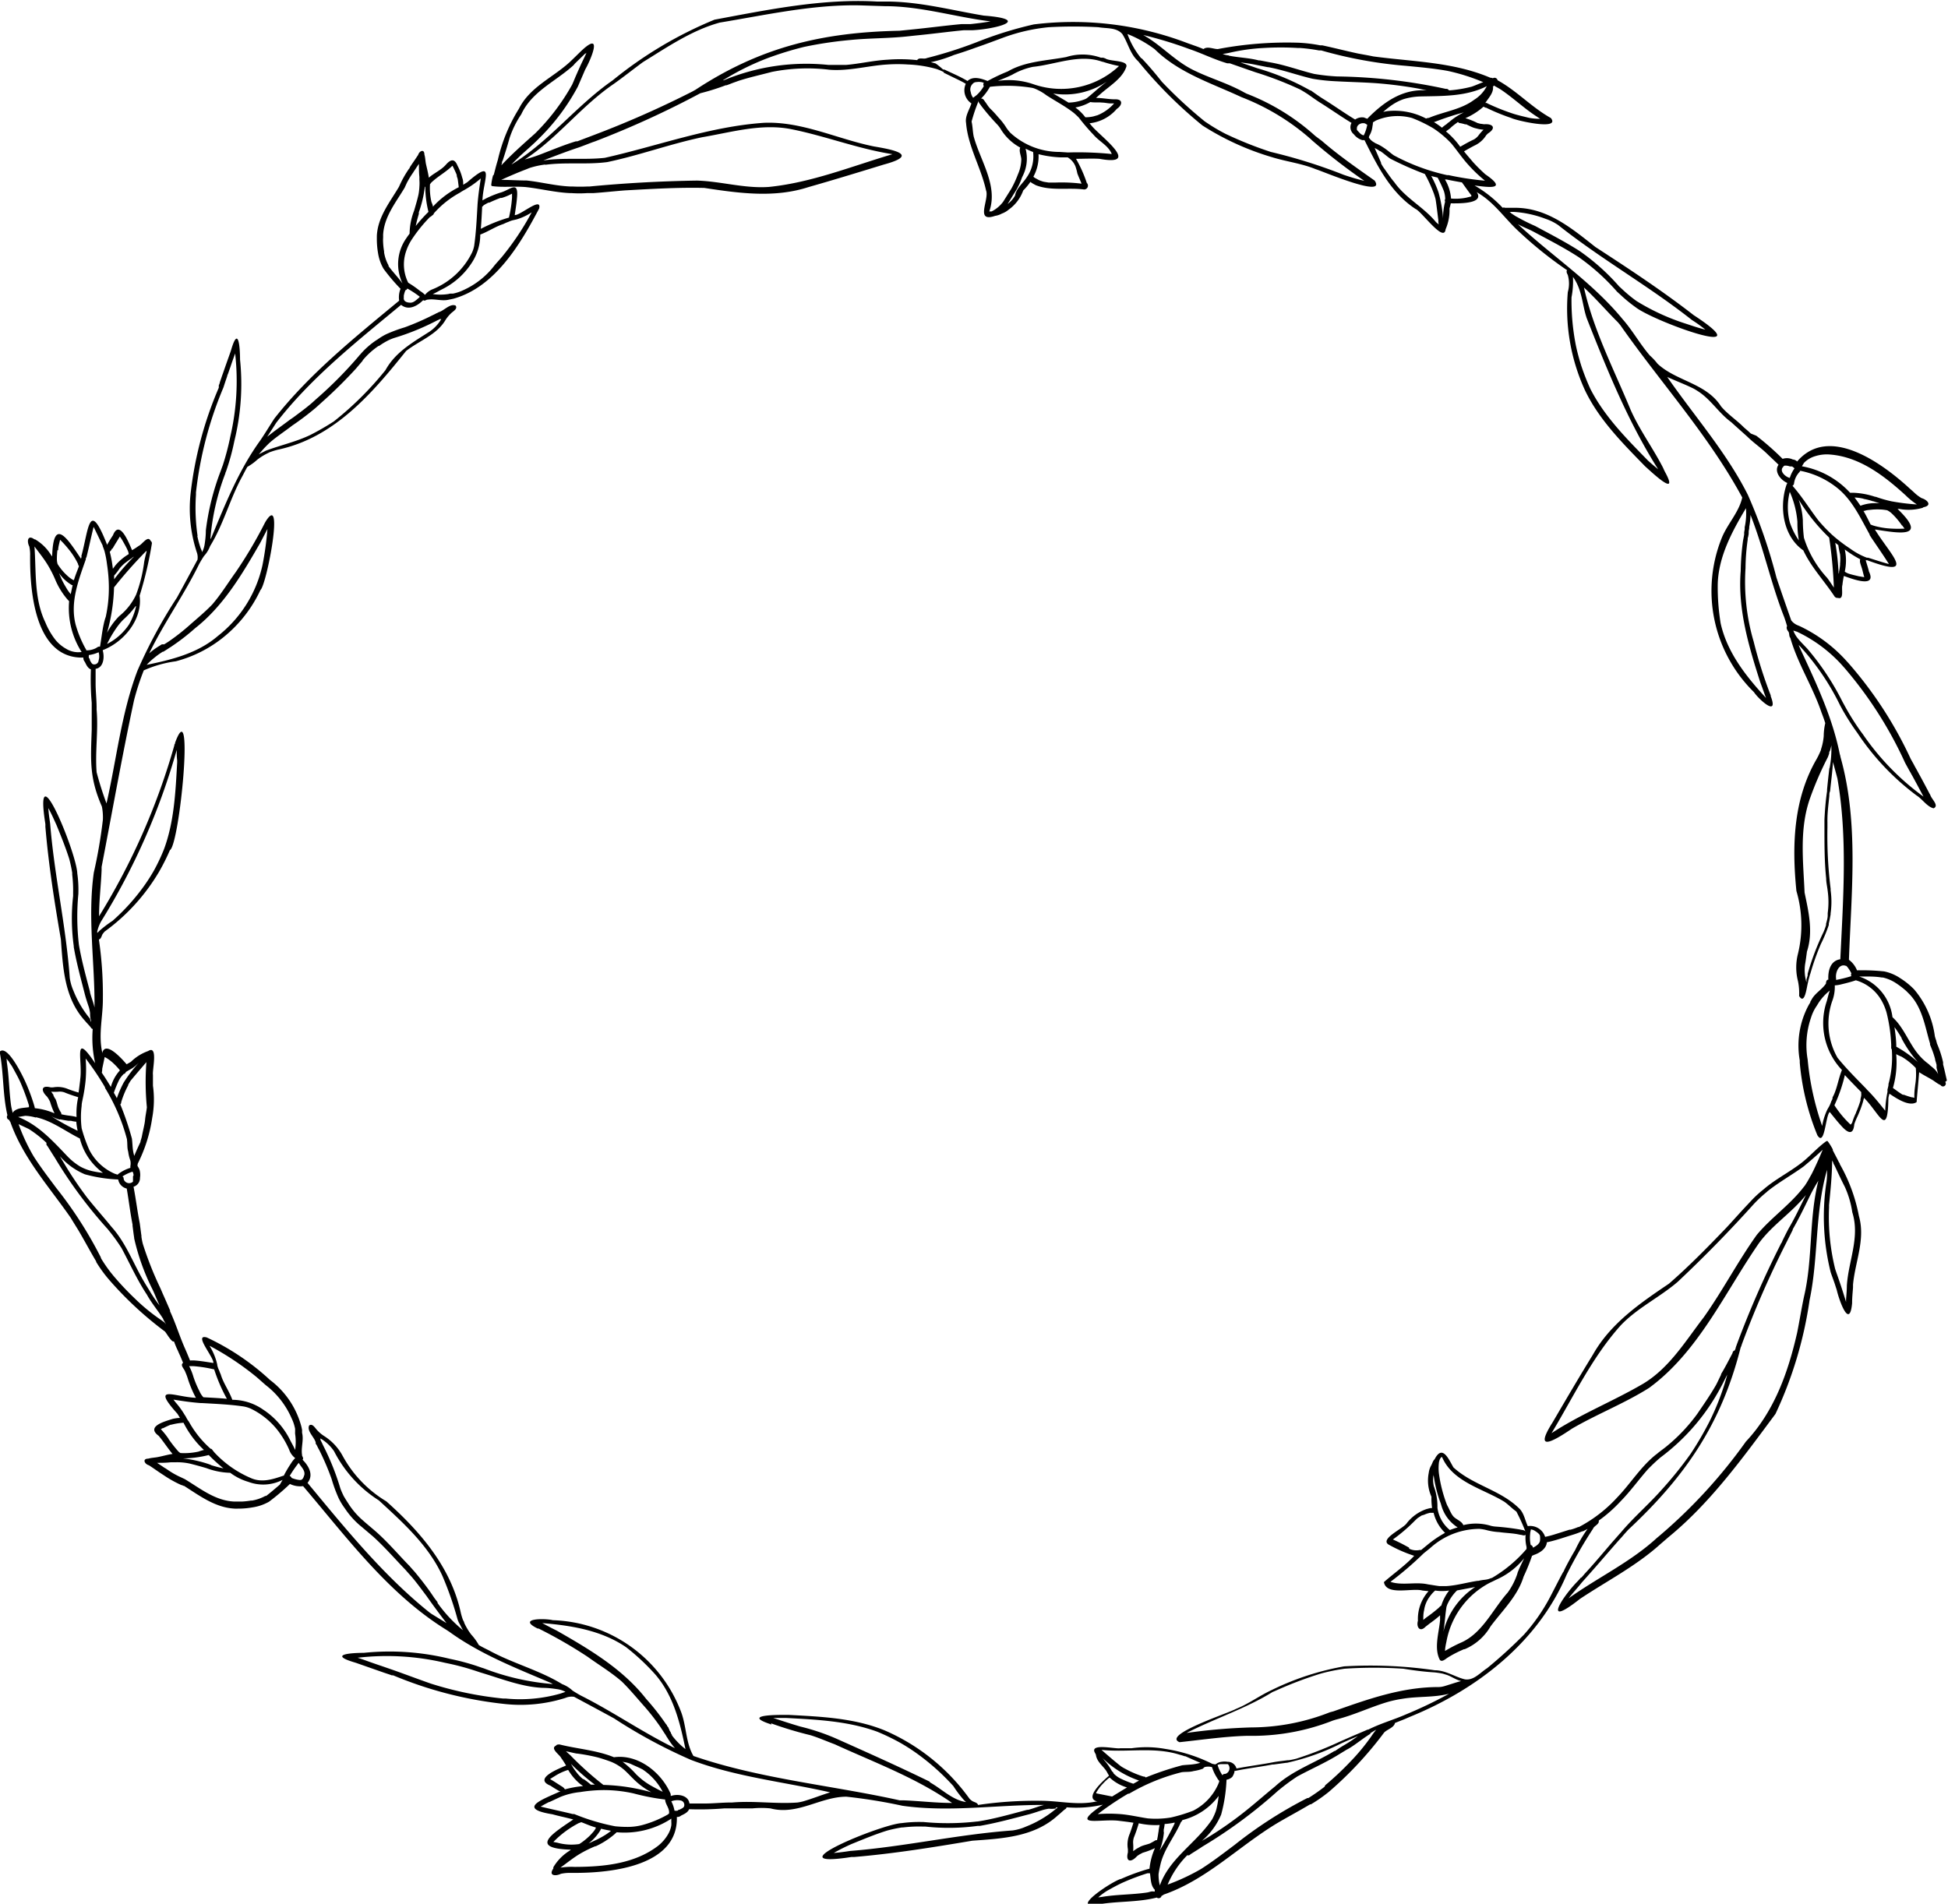 <svg xmlns="http://www.w3.org/2000/svg" viewBox="0 0 214.73 209.89"><g id="Слой_2" data-name="Слой 2"><g id="Слой_1-2" data-name="Слой 1"><path d="M214.58,119c-.13-.54-.24-1.09-.39-1.64v0c0-.06,0-.11,0-.17h0a.64.64,0,0,1,0-.07,11.73,11.73,0,0,0-.69-2.1v0l0-.06h0a.61.61,0,0,1-.05-.12h0l0-.07h0a4.68,4.68,0,0,1-.17-.53s0,0,0,0a10,10,0,0,0-2.27-5.14,8.12,8.12,0,0,0-1.51-1.23h0a5,5,0,0,0-1.8-.77h0a23.55,23.55,0,0,0-3-.12,2.69,2.69,0,0,0-.89-1.16c.26-7.41,1.11-15.15-.94-22.39,0-.11-.06-.23-.08-.34v0c-.84-4.15-2.67-7.94-4.43-11.75h0a.9.9,0,0,1-.08-.23,27.36,27.36,0,0,1,4.55,6.64h0l.28.52h0a26.31,26.31,0,0,0,1.64,2.55l0,0a27.69,27.69,0,0,0,6.54,6.9h0l0,0h0c.64.41,1.12,1.21,1.85,1.4.65-.3-.22-1-.36-1.47a.75.75,0,0,0-.07-.12l0,0s0,0,0,0h0s0,0,0,0h0c-.41-.78-.82-1.56-1.25-2.33l0,0-.16-.3h0c-.12-.21-.24-.42-.35-.64h0s0,0,0,0h0l-.18-.32,0,0,0,0,0,0,0,0h0l-.06-.11v0l-.09-.16h0s0,0,0,0h0a44,44,0,0,0-6.88-10.58h0l-.14-.15h0a16.28,16.28,0,0,0-5.2-3.9l0,0-.21-.09,0,0a1.7,1.7,0,0,1-.74-.55c-.55-1.57-1.1-3.14-1.63-4.72v0a58.78,58.78,0,0,0-3.15-9.12c-2.36-4.69-5.91-8.7-8.89-13,1,.46,2,.83,2.92,1.29h0c.17.09.34.2.51.31h0c1.41.92,2.27,2.4,3.62,3.38h0c.56.51,1.11,1,1.69,1.52l0,0,.11.1h0l0,0h0c.72.71,1.56,1.26,2.29,2l0,0c.38.36.76.71,1.13,1.08-.53.76.24,1.69.95,2a.29.29,0,0,0,0,.09.32.32,0,0,0-.08.14h0a.11.11,0,0,0,0,0h0c-.82,2.45-.36,5.67,1.86,7.21.87,1.86,2.31,3.36,3.43,5.06a.4.4,0,0,0,.39.18c.71.23.35-1,.49-1.42v0a9.61,9.61,0,0,1,.16-1c.83.29,3.67,1.41,2.77-.48-.1-.42-.24-.83-.36-1.25l.09,0,.08,0h0c5.38,2,2.75-.4,1-3.14h0a2.14,2.14,0,0,0-.13-.19l0-.06c2.67.41,5.87,1,2.47-2.27h.19a5.55,5.55,0,0,0,2.5-.1h0a.35.35,0,0,0,.17-.09c1-.19.42-.82-.21-1h0a4.23,4.23,0,0,1-.83-.63l0,0-.31-.28,0,0-.15-.13h0c-3-2.77-8.91-7.12-12.43-3a.76.76,0,0,0-.48-.22h0a1.5,1.5,0,0,0-1.12-.07,30.4,30.4,0,0,0-2.9-2.55h0L193,47.8h0l-.09-.08,0,0c-.22-.21-.45-.4-.68-.6-.8-.81-1.78-1.44-2.52-2.32-1.64-2.57-4.94-2.77-7-4.7h0a0,0,0,0,0,0,0h0a6.53,6.53,0,0,0-.84-.9c-1.09-1.26-1.89-2.74-3-4h0c-3.34-4.07-7.74-6.93-11.55-10.48.57.32,1.18.53,1.75.84l0,0c1.64.88,3.31,1.73,4.87,2.74h0l.08.05h0a23.91,23.91,0,0,1,4.23,3.81h0l.1.09,0,0,.14.13h0l.07.06h0a15.82,15.82,0,0,0,1.73,1.43h0c2,1.57,14.25,6,6.4.87h0c-3.49-2.71-7.14-5.11-10.83-7.51-2.63-2.08-5.31-4.32-8.85-4.32h-.11c-.34,0-.68,0-1,0h0a.3.3,0,0,0-.26,0,13.5,13.5,0,0,0-3.1-2.46c1.67.22,3.68.48,1.18-1.24h0a19,19,0,0,1-1.35-1.34s0,0,0,0l-.05-.06,0,0c-.31-.37-.64-.74-.94-1.12.37-.22.75-.43,1.13-.63l0,0a3,3,0,0,0,1.31-1.14h0a2.28,2.28,0,0,1,.22-.22h0c.93-.6.52-1.08-.45-1h0l-.33-.05h-.06l-.34-.09h0a8,8,0,0,0-1.33-.53,7.55,7.55,0,0,0,2-1.27l.21.11h.07a23.17,23.17,0,0,0,2.78,1.14h0c.53.28,5.48,1.41,4.36,0-2.11-1.17-3.75-3-5.87-4.16a.34.34,0,0,0-.52-.22.67.67,0,0,0-.28-.06h0c-4.1-1.75-8.54-1.76-12.9-2.35h0c-.56-.12-1.12-.21-1.69-.32h0c-1.31-.28-2.62-.62-3.93-.9h0l-.14,0h0l-.09,0h0a16.21,16.21,0,0,0-2.4-.29h0a40.73,40.73,0,0,0-8.89.7c-.5,0-1.15-.34-1.58,0-.36-.15-.72-.29-1.08-.41h0l-.16-.06-.46-.16a35.29,35.29,0,0,0-17-2.09h0a42.11,42.11,0,0,0-6.27,1.95h0a47.19,47.19,0,0,1-5.52,1.76h0c-.34.17-.86-.12-1.07.23a17.43,17.43,0,0,0-3.23-.05h0c-1.56.08-3.08.45-4.63.58h0c-.58,0-1.17,0-1.76,0h-.14A23.66,23.66,0,0,0,79.78,8.85h0l-.08,0A28.61,28.61,0,0,1,84.64,6.4h0a36.62,36.62,0,0,1,4-1.23h0a43.69,43.69,0,0,1,5.09-.76C95.81,4.2,98,4.24,100.14,4h0l.74-.08h0l.69-.07h0c1.57-.16,3.12-.37,4.69-.52h.06l.36,0h.06l.5,0h0c2.55-.13,6.57-1.19,1.2-1.61-3.54-.59-7-1.53-10.65-1.55h0l-.55,0h-.58c-6-.34-12,.9-17.9,2a44.5,44.5,0,0,0-11.24,6.7l0,0c-4,2.78-7,6.75-11.14,9.27.3-.32.61-.62.92-.92h0l0,0h0c.71-.66,1.46-1.28,2.16-2h0a23.52,23.52,0,0,0,4.24-5.68h0l.66-1.53h0l0,0h0l.15-.35c.53-.91,2-4.25-.26-2.21h0l0,0h0l0,0h0c-.4.37-.79.77-1.19,1.15l0,0-.24.23,0,0c-1.88,1.73-4.41,2.75-5.62,5.16a18.41,18.41,0,0,0-2.32,5.63h0l-.09.3h0c-.13.45-.24.9-.36,1.35l-.08.07a6.27,6.27,0,0,0-.2,1.05.23.23,0,0,0,.06.12c1.2.18,2.55,0,3.79.12h0c1.61.18,3.2.59,4.83.66H63a12.34,12.34,0,0,0,1.72,0h.31l.38,0h0c1.17-.08,2.32-.21,3.49-.3h0c2.91-.16,5.83-.34,8.74-.27h0c3.81.58,7.71,1.13,11.47-.09,2.78-.79,5.55-1.64,8.32-2.49,4-1.08,1-1.64-1.12-2h0c-4-.81-7.92-2.78-12.1-2.6-6,.41-11.7,2.55-17.54,3.86-2.24.25-4.53-.05-6.78.29,1.3-.5,2.59-1,3.92-1.44.51-.18,1-.38,1.51-.57h0l.29-.1A102.64,102.64,0,0,0,77.2,10.28,24.83,24.83,0,0,0,80,9.4l.09,0h0c.33-.11.64-.25,1-.37h0l.27-.1h0c1.22-.4,2.47-.67,3.71-1h0a20,20,0,0,1,6.36-.24c2.15.17,4.25-.45,6.38-.58h0a17.35,17.35,0,0,1,2.28,0h0a13.36,13.36,0,0,1,3.15.5h0a5.82,5.82,0,0,1,.81.35l0,0L104,8h0l1,.49,0,0c.49.24,1,.47,1.46.75a1.73,1.73,0,0,0,.62,2.16c-.22.7-.72,1.41-.59,2.15h0c.21,2.61,1.64,4.89,2.2,7.43v0c.4,1-1.27,3.6,1,2.82a2.24,2.24,0,0,0,.74-.25h0a2.43,2.43,0,0,0,.76-.44h0A4.42,4.42,0,0,0,112.79,21h0a6,6,0,0,0,.79-.95,2.11,2.11,0,0,0,.4.26h0l.18.1h0c1.67.67,3.58.25,5.34.48a.42.42,0,0,0,.3-.72,14.48,14.48,0,0,0-1.19-2.66c.86,0,1.72-.05,2.58,0h0c4.46.82.57-2.13-.66-3.42h0c-.15-.16-.29-.33-.43-.5a4.56,4.56,0,0,0,3-1.58h0l0,0h0c.64-.42.72-1.1-.21-1.06h0c-.69,0-1.38-.16-2.08-.15.14-.12.27-.25.41-.36h0c1-.92,2.51-1.76,2.94-3.09.19-.73-1.81-.55-2.32-.91l-.24-.08h0l-.17,0h0l-.08,0h0a6,6,0,0,0-3.82-.07h0c-2.16.41-4.48.45-6.43,1.58h0a20.81,20.81,0,0,0-2.24,1.06c-.67-.27-1.6-.58-2.21,0-.81-.49-1.69-.85-2.54-1.26l0,0-.11,0h0l-.09-.05,0,0A8.43,8.43,0,0,0,103.14,7a4.92,4.92,0,0,0-.55-.14,14.44,14.44,0,0,0,2.57-.8h0q1.21-.37,2.4-.81h0c1-.34,2-.72,3-1.09l0,0A20.07,20.07,0,0,1,115.6,3h0a50.08,50.08,0,0,1,5.48,0h0c.89.16,2,0,2.64.76h0c.64,1,.84,2.18,1.75,3h0a48.71,48.71,0,0,0,7.07,7.07h0a29.86,29.86,0,0,0,7.71,3.51h0c1.59.49,3.25.68,4.8,1.32.63.17,7.84,3.27,6.48,1.25-2-1.41-4-2.8-5.81-4.37h0L145,15h0l-.08-.07,0,0a24.35,24.35,0,0,0-7.52-4.61h0l0,0h0l-.27-.14,0,0c-1.78-1-3.72-1.54-5.53-2.43l0,0c-2.08-1-3.59-2.78-5.58-3.89a44.7,44.7,0,0,1,5.06,1.54h0c1.42.48,2.76,1.16,4.2,1.58h0l0,0h0l.06,0h0l.12,0h0l.1,0h0l2,.7,0,0,.84.29h0a38.14,38.14,0,0,1,4.92,1.9h0c.25.14.49.29.73.44h0l.15.1h0c.4.28.79.56,1.2.83l0,0c1.21.75,2.37,1.58,3.58,2.31a1,1,0,0,0,.26,1.26l0,0a1.83,1.83,0,0,0,.93.64h0l.24,0h0c1.42,2.84,2.87,5.78,5.63,7.59h0c.64.24,3.14,3.79,3.31,2.24a5.25,5.25,0,0,0,.43-2.29h0c.05-.19.1-.38.14-.57.75,0,3.77.1,2.86-1.24l.12.08,0,0c1.83,1.07,3,2.87,4.52,4.26a43.82,43.82,0,0,0,5.32,4.27c-.12.17,0,.36.08.53a3.46,3.46,0,0,1,0,1.89A21.63,21.63,0,0,0,174.7,43l0,0c1.55,3.26,4.16,5.86,6.64,8.41h0c.76.68,3.82,3.59,2.19.61l0,0-.08-.16a.08.08,0,0,1,0,0l-.09-.2s0,0,0,0l-.06-.13,0,0c-1.11-2.15-2.55-4.1-3.54-6.31-1.84-4.46-4.1-8.79-5.16-13.52,1.32,1.21,2.47,2.57,3.74,3.83l0,0,.27.32h0l0,0h0c4.43,6.33,9.75,12.16,13.44,19-.36,1.63-1.64,2.92-2.26,4.46a15.64,15.64,0,0,0,3.55,17c.51.78,2.77,2.84,1.85.45h0l0-.09h0a49.19,49.19,0,0,1-1.88-5.93h0a23.36,23.36,0,0,1-.9-8.1v0a23.58,23.58,0,0,1,.24-3.14v0c0-.1,0-.2.05-.31s0,0,0,0l.06-.33v0a.36.36,0,0,1,0-.1s0,0,0,0l0-.11h0s0,0,0-.08h0l.06-.34a.06.06,0,0,1,0,0l0-.15h0a8.2,8.2,0,0,0,.14-1.31c1.45,3.68,2.26,7.58,3.71,11.26a0,0,0,0,0,0,0c.12.34.23.69.32,1-.11.2,0,.42.14.6s.05.52.22.7c.81,2.85,2.48,5.39,3.43,8.21a0,0,0,0,1,0,0c.15.39.3.79.42,1.19a6.65,6.65,0,0,0-.17,1.42v0a6.19,6.19,0,0,1-.3,1.47h0s0,0,0,0h0c0,.1-.06.19-.1.29h0l0,0h0v0h0a8.26,8.26,0,0,1-.39.79l0,0c-2.57,4.44-2.72,9.55-2.22,14.53a13.36,13.36,0,0,1,.17,6.93v0a6.06,6.06,0,0,0,0,3v0a6.53,6.53,0,0,1,.13,1.65c.66,1.1.85-1.18,1-1.58h0v0h0s0,0,0-.07h0v0h0v0h0s0,0,0,0h0l.05-.17h0l.06-.22h0l.06-.22h0a1.72,1.72,0,0,1,.07-.21h0a27,27,0,0,1,1.16-3.27h0s0,0,0,0h0a15.88,15.88,0,0,0,.87-2.09h0c0-.06,0-.11,0-.16h0c.09-.34.14-.69.2-1v0l0-.12v0a9.07,9.07,0,0,0,0-2.55v0a1.1,1.1,0,0,0,0-.18,47.14,47.14,0,0,1-.35-6.72h0V91.3h0c0-.23,0-.45,0-.68v0a2.26,2.26,0,0,1,0-.26v0c0-.88.13-1.77.21-2.65h0c0-.16,0-.31.08-.47.11-1.08.26-2.15.32-3.23.16.61.33,1.21.49,1.82,1.14,6.54.63,13.33.32,19.93-1.11.16-1.37,1.29-1.32,2.25-.2,0-.24.21-.26.37a.05.05,0,0,1,0,0l0,.06h0c-.45.68-1.23,1.06-1.61,1.81l-.12.2h0l0,.07,0,0-.16.26h0a9.42,9.42,0,0,0-1,6.14h0l0,.24v0a27.09,27.09,0,0,0,1.94,8v0c.82,1.34.89-2.15,1.36-2.56.43.52.84,1.06,1.31,1.56h0c.66.74,1.29,1.06,1.4-.21h0a7,7,0,0,1,.35-.86h0a12.11,12.11,0,0,0,.6-1.59l.12-.46c1.71,1.71,2.61,4.49,2.69.1,0-.19.07-.37.11-.56.74.5,2.19,1.48,3,.93.08-1.09.2-2.2.28-3.3.44.3.91.53,1.36.8h0c.33.18.62.46,1,.62a.31.31,0,1,0,.51-.35C214.63,119.17,214.61,119.09,214.58,119ZM198.29,59.58h0a7.8,7.8,0,0,1-1-2h0a6.67,6.67,0,0,1,0-3.35,10.22,10.22,0,0,1,.84,3.3h0a11.37,11.37,0,0,0,.17,2.1Zm3.11,4.12a11.6,11.6,0,0,1-2.55-4.41h0a16.26,16.26,0,0,1-.12-1.85v-.08a8,8,0,0,0-.46-2.27,21.18,21.18,0,0,0,3.36,4.18,49.67,49.67,0,0,1,.52,5.51C201.9,64.42,201.67,64.05,201.4,63.7Zm1.44-1.51a6.07,6.07,0,0,1-.12.84h0a.08.08,0,0,0,0,0h0c0,.07,0,.15-.05.23a24.66,24.66,0,0,0-.37-3.42v0l.34.26a9.4,9.4,0,0,0,.19,1h0v0h0s0,0,0,0h0a4.7,4.7,0,0,1,0,1.06ZM205,63.56h0c-.41-.1-.84-.19-1.24-.32h0a2,2,0,0,1-.33-.16l0,0-.08-.06a5.58,5.58,0,0,0,0-2.44,12.52,12.52,0,0,0,1.7,1.08.78.78,0,0,0,0,.4c.05.19.12.38.18.57h0c.1.32.16.65.27,1h0v0a4.71,4.71,0,0,1-.52-.09Zm4.68-5.63.26.35a13.62,13.62,0,0,1-1.43,0h0a8.46,8.46,0,0,1-2.06-.35h0l-.25-.1h0c-.26-.51-.49-1-.79-1.5l.1,0h0a2,2,0,0,1,.35-.09l.59-.06h0a7.53,7.53,0,0,1,1,0h0a5.77,5.77,0,0,1,.58.08,2.16,2.16,0,0,1,.48.33A7.93,7.93,0,0,1,209.65,57.93ZM205.41,55h0a7.48,7.48,0,0,1,1.06.27l0,0,.05,0h0l.68.23a4.64,4.64,0,0,0-2.12.26c-.21-.31-.42-.61-.65-.91a4.82,4.82,0,0,1,1,.14h0Zm-6.59-3.93h0s0,0,0,0h0a2.8,2.8,0,0,1,1.25-.77h0a4.27,4.27,0,0,1,1.63-.19h0c3.29.25,6,2.35,8.36,4.5h0a8,8,0,0,0,1.23,1h-.1a24.41,24.41,0,0,1-2.69-.34h0a13.27,13.27,0,0,1-1.74-.5h-.07a8.56,8.56,0,0,0-2.35-.44h-.4a9.46,9.46,0,0,0-5.31-2.92A3,3,0,0,1,198.82,51.1Zm-.42.85h0l.12,0a9.38,9.38,0,0,1,4.15,2h0l0,0h0c1.58,1.34,2.44,3.25,3.42,5l0,0,0,.07,0,0a1.37,1.37,0,0,1,.13.2l0,0c.67,1,1.37,2,2,3-.77-.21-1.53-.46-2.29-.7h0l-.06,0h0l-.08,0h0l0,0h0a7.78,7.78,0,0,1-1.84-1h0l0,0h0a17.28,17.28,0,0,1-2-1.53l0,0a17.88,17.88,0,0,1-1.53-1.61h0c-.95-1.25-1.78-2.6-2.83-3.79a.35.35,0,0,0,.17-.28A2.26,2.26,0,0,1,198.4,52Zm-1.82-.49h0l.12-.09a1.28,1.28,0,0,1,.58.08l.09,0h0a.29.29,0,0,0,.16,0,1.51,1.51,0,0,1,.28.22,3.68,3.68,0,0,0-.52,1.05C196.83,52.59,196.07,51.93,196.58,51.46ZM55.33,18v0h0v0h0c0-.09,0-.19.08-.29h0c.27-.83.53-1.65.76-2.49h0s0,0,0,0h0a10.65,10.65,0,0,1,1.29-2.62v0c1.18-2.54,3.79-3.61,5.75-5.4h0L63.38,7h0l1.13-1.1h0l0,0h0l.06,0a.6.6,0,0,1,.08-.08c-.24.54-.51,1.06-.75,1.6v0c-.23.52-.45,1-.68,1.57h0l-.15.34h0s0,0,0,0h0A23.91,23.91,0,0,1,59,14.7h0l0,0h0l0,0h0l-.18.16h0c-1.22,1.09-2.44,2.17-3.56,3.37l.09-.3Zm4.77.17c2.27-.31,4.58,0,6.84-.3,3.53-.74,6.93-2,10.46-2.74h0c3.24-.55,6.56-1.55,9.86-.88C91,15,94.59,16.41,98.38,17c-4.49,1.33-8.94,3.14-13.63,3.61h0c-2.67.19-5.27-.62-7.92-.7Q70.88,20,65,20.56l-.19,0h0a16.67,16.67,0,0,1-1.73,0h-.25c-1.61-.07-3.18-.49-4.78-.66h0c-.93,0-1.86-.07-2.8-.07.89-.4,1.78-.79,2.7-1.14l0,0,.15-.06,0,0,.12-.05,0,0,.15-.06h0A9.38,9.38,0,0,1,60.1,18.14ZM76.66,9.9l0,0,0,0-.36.2,0,0a108.86,108.86,0,0,1-10.71,4.74h0l-.29.11h0l-1.66.63h0l-.07,0h0l-.09,0h0c-1.3.4-2.55.92-3.82,1.41h0a16.62,16.62,0,0,1-1.81.59c3.61-2.36,6.23-5.89,9.78-8.31,1.1-.78,2.15-1.62,3.24-2.42,2.69-1.66,5.4-3.52,8.47-4.36,5.1-.84,10.23-2,15.42-1.9h0l2.77.09h0c4,0,7.76,1.2,11.66,1.68-.74.13-1.49.22-2.24.3h0l-.47,0h0l-.14,0h0l-.39,0h0c-1.8.17-3.61.41-5.41.59h0l-.69.07h0l-.7.07h0C90.8,3.56,83.92,5.12,76.66,9.9Zm32.65,13.41c-.09,0-.2,0-.26,0h0c1-2.83-1-5.6-1.72-8.27h0a.06.06,0,0,0,0,0h0c-.11-.54-.11-1.1-.23-1.64v0a18.72,18.72,0,0,1,.78-2.29h0c-.05.21.17.36.26.53v0a25.31,25.31,0,0,0,1.79,2.09l0,0a3.39,3.39,0,0,1,.33.42,5.67,5.67,0,0,0,2.2,2.12c-.17.38.1.88.12,1.3a4.32,4.32,0,0,1-.38,1.67h0a11.87,11.87,0,0,1-.73,1.58h0l-.89,1.42h0A3.56,3.56,0,0,1,109.31,23.31Zm3.86-3.75h0c-.43.68-1.12,1.16-1.28,2l0,0h0a2.93,2.93,0,0,1-.82.93c.26-.4.5-.82.76-1.23h0a7.27,7.27,0,0,0,.82-1.68l0,0,.12-.25v0a4.27,4.27,0,0,0,.28-2.94,8.75,8.75,0,0,0,.83.37l0,0A4,4,0,0,1,113.17,19.56Zm5.59-.43c.14.37.31.74.46,1.12a17.91,17.91,0,0,0-2.93-.12h0c-.22,0-.45,0-.68,0h0l-.5-.08h0a1.81,1.81,0,0,1-.31-.09h0a1.8,1.8,0,0,1-.38-.16l0,0-.2-.11h0a1.29,1.29,0,0,1-.16-.09h0a.79.79,0,0,1-.15-.12,4.65,4.65,0,0,0,.57-2.48,12.09,12.09,0,0,0,2.4.35H117l.69,0a2,2,0,0,1,.86,1h0A6,6,0,0,1,118.76,19.13Zm2.71-7.82c.28,0,.57.07.86.09h.21l.27,0a4.88,4.88,0,0,1-1.82,1.3h0l-.45.13h0a3.94,3.94,0,0,1-.9.1,5.36,5.36,0,0,0-1.1-1.08,5.11,5.11,0,0,0,1.65-.6C120.61,11.33,121.05,11.26,121.47,11.31Zm-.15-1.77c-.51.42-1,.88-1.51,1.28h0l0,0,0,0a1.26,1.26,0,0,1-.33.16h0a5,5,0,0,1-1.7.33c-.56-.35-1.13-.68-1.69-1A8.21,8.21,0,0,0,122,9C121.77,9.19,121.54,9.35,121.32,9.54Zm-9.71-1.32h0a7.68,7.68,0,0,1,2.25-.85h0c2.53-.26,5.15-1.46,7.65-.56h0l.05,0a15.17,15.17,0,0,0,1.79.47,9.32,9.32,0,0,1-9.45,2h0A8.3,8.3,0,0,0,110,8.92C110.56,8.68,111.1,8.48,111.61,8.22Zm-2.49,1.35a16.46,16.46,0,0,1,4.49.09h0a1.85,1.85,0,0,1,.45.11h0a5.69,5.69,0,0,1,1.27.72h0l.12.08h0l0,0h0c1,.64,2,1.16,2.93,1.89h0c.19.17.38.34.55.52a22.42,22.42,0,0,0,1.62,1.89c.63.74,1.64,1.19,2,2.11a37,37,0,0,0-4.82-.17h0l-.93-.06h-.08a8,8,0,0,1-5.36-2.12h0a5.21,5.21,0,0,1-.41-.52h0A6.84,6.84,0,0,0,110.1,13h0c-.28-.33-.56-.65-.87-.95s-.41-.53-.61-.79h0c-.13-.16-.23-.43-.48-.39A5.54,5.54,0,0,0,109.12,9.57Zm-1.91-.32a.55.55,0,0,1,.42-.2h0a1.87,1.87,0,0,1,.53,0h0a1,1,0,0,1,.29.09.29.29,0,0,0,0,.35,4,4,0,0,1-.8,1l-.38.29v0h0a1.37,1.37,0,0,1-.26-.62v0h0A.86.86,0,0,1,107.21,9.25Zm20.07-3.83c2.68,2.64,6.25,3.74,9.57,5.29h0l0,0h0a25.4,25.4,0,0,1,7.68,4.67l0,0a.46.46,0,0,0,.07.07h0l.08.07,0,0a64.39,64.39,0,0,0,5.71,4.42,23.47,23.47,0,0,1-2.31-.68h0a58.46,58.46,0,0,0-8-2.51h0a41.67,41.67,0,0,1-5-2h0a19.08,19.08,0,0,1-2-1.18l0,0-.27-.18,0,0A49.83,49.83,0,0,1,128.06,9h0l0,0,0,0c-.7-.89-1.43-1.75-2.21-2.57l0,0a.12.12,0,0,0-.05,0h0a8.89,8.89,0,0,1-1.52-2.68A13.33,13.33,0,0,1,127.28,5.42Zm34.29,8.27h0c.32.13.62.32,1,.43h0l.44.11h0a4.63,4.63,0,0,0,.52.07,5.58,5.58,0,0,0-.56.64,1.63,1.63,0,0,1-.53.45h0c-.51.23-1,.52-1.48.79a8.68,8.68,0,0,0-1.57-1.69l.21-.16,0,0A2.27,2.27,0,0,0,160,14h0l0,0h0c.23-.2.47-.37.71-.55a.36.36,0,0,0,.28.13h0a4.92,4.92,0,0,1,.55.14ZM161,16.17l-.06,0H161Zm-1.35-2.66h0l-.21.19h0a3.57,3.57,0,0,0-.49.38,8.18,8.18,0,0,0-.91-.63l.09,0a30.48,30.48,0,0,1,3.23-1.06,7.35,7.35,0,0,0-1.68,1.12Zm4.9-3.9.12-.18c.25.15.51.28.76.44h0c1.4.94,2.62,2.12,4,3l0,0,.34.23a6.25,6.25,0,0,1-1.23-.11h0c-.65-.16-1.3-.3-1.94-.52h0l0,0h0A24.19,24.19,0,0,1,164,11.42l0,0-.12-.07h0l-.08,0h0l-.07,0C164.09,10.79,164.62,10.26,164.58,9.61ZM162.5,11l0,0c-1.45,1.09-3.31,1.29-5,2h0a.78.78,0,0,0-.3.07,7.46,7.46,0,0,0-4.35-.81l-.38.08.07-.06h0a9.45,9.45,0,0,1,.94-.73,5.53,5.53,0,0,1,1.24-.62h0a7.2,7.2,0,0,1,2-.3h0c2.44-.05,4.94,0,7.17-1.13A3.84,3.84,0,0,1,162.5,11Zm-27.07-4.9h0c-.22,0-.45-.08-.66-.15a8.52,8.52,0,0,0,.88-.16h0a21.62,21.62,0,0,1,3.66-.5h0a31.12,31.12,0,0,1,3.74,0h0l.25,0h0a18.67,18.67,0,0,1,2.09.27h0l.18,0h.07A47.91,47.91,0,0,0,155,7.26h0c1.53.15,3.07.28,4.59.56h0a21.66,21.66,0,0,1,3.91,1.24c-.43.15-.83.34-1.26.49h0a13.52,13.52,0,0,1-2.44.41h-.08a.34.34,0,0,0-.35-.16h0a59.81,59.81,0,0,0-11.85-1.37h-.1a22,22,0,0,1-2.56-.28h0c-1.63-.4-3.22-1-4.88-1.28h0l-1.1-.21h0l-.13,0h0C137.67,6.37,136.54,6.36,135.43,6.13Zm15.29,7.61a4.28,4.28,0,0,1-.39,1.21h0a.58.58,0,0,1-.28-.12h0l0,0h0a.94.94,0,0,1-.12-.09h0l0,0,0,0-.19-.2h0l0,0h0a1.63,1.63,0,0,1-.17-.2h0l0-.07h0v-.09h0c0-.4.46-.62.8-.56.18,0,.28.22.47.15Zm-.29-.74a1.31,1.31,0,0,0-1.05.21c-1.23-.74-2.39-1.58-3.61-2.33l0,0-.11-.07h0c-.4-.26-.78-.54-1.17-.81h0l-.06,0h0a26.83,26.83,0,0,0-5.85-2.45l0,0-.84-.29h0l-1-.34a15.32,15.32,0,0,1,1.8.28h0l1.22.24h0l.07,0h0c1.64.31,3.22.89,4.84,1.27h0a20.66,20.66,0,0,0,2.6.28h0c1.46.08,2.93.11,4.39.21h0a45.5,45.5,0,0,1,4.81.62h0l.81.18c-2.68-.21-4.79,1.31-6.57,3.13A1,1,0,0,0,150.43,13Zm1.08,2.75h0a1.59,1.59,0,0,1-.62-.56,1.33,1.33,0,0,1,.05-.19v0a2.51,2.51,0,0,0,.35-1.06h0a2,2,0,0,0,.05-.42l.31-.19h0l0,0h0a6,6,0,0,1,4-.29h0A15.43,15.43,0,0,1,158,14.15h0a10.94,10.94,0,0,1,2,1.69h0c.64.78,1.2,1.62,1.88,2.36h0a15.52,15.52,0,0,0,1.81,1.72,32.09,32.09,0,0,1-4-.61h-.06l-.11,0h0a22.44,22.44,0,0,1-5.87-2.18c-.38-.26-.71-.58-1.1-.83l0,0a4.74,4.74,0,0,0-.94-.51h0Zm6.79,8.78c-1.36-1.67-3.36-2.64-4.6-4.41l0,0c-.43-.5-.78-1.05-1.16-1.57h0a4.94,4.94,0,0,1-.3-.49l0,0a.2.2,0,0,1,0-.08h0c-.23-.54-.47-1.09-.71-1.63a3.3,3.3,0,0,1,.57.34l0,0,.05,0h0c.38.25.71.56,1.08.82h0a35.4,35.4,0,0,0,3.83,1.7,15.91,15.91,0,0,1,1,2.17h0c.07.21.14.42.19.64.12.76.2,1.52.3,2.28h0c0,.16,0,.32.05.48Zm1-2.28a7.21,7.21,0,0,0-.23,1.85,14.39,14.39,0,0,0-.5-2.86l0,0a11.6,11.6,0,0,0-.8-1.8l.7.17a14.92,14.92,0,0,1,.68,1.46h0a3.1,3.1,0,0,1,.16.9A.27.27,0,0,0,159.31,22.25Zm2.87-.56-.52.13h0a5.62,5.62,0,0,1-.7.1h0a5.91,5.91,0,0,1-1,0,4.8,4.8,0,0,0-.67-2.1h0l.18,0h0c.56.12,1.13.22,1.69.32.35.48.71,1,1.05,1.44h0l0,0Zm4.4,1.83h0a1.09,1.09,0,0,0-.17-.13h.44a11.93,11.93,0,0,1,3.54.77h0a5.64,5.64,0,0,1,1.39.69l0,0c4.73,3.76,10,6.72,14.73,10.46a15.34,15.34,0,0,1,1.48,1.06c-.72-.17-1.41-.41-2.11-.64h0a24.47,24.47,0,0,1-5.36-2.44l0,0-.1-.06,0,0a15.17,15.17,0,0,1-1.63-1.35l0,0-.09-.08,0,0a1.54,1.54,0,0,0-.19-.17,23.9,23.9,0,0,0-4.4-3.94h0c-1.57-1-3.25-1.87-4.89-2.75h0a21,21,0,0,1-2-1h0C167.05,23.84,166.82,23.66,166.58,23.52Zm8.3,11.5c2.27,5.76,4.59,11.51,7.91,16.75h0l0,0c-.31-.26-.62-.51-.92-.78h0l0,0h0l-.19-.17,0,0c-2.36-2.41-4.81-4.87-6.36-7.91,0,0,0,0,0,0a25.39,25.39,0,0,1-1-2.54.06.06,0,0,1,0,0l-.12-.39v0c-.18-.61-.35-1.24-.48-1.87h0a25.5,25.5,0,0,1-.48-5.3h0a9.44,9.44,0,0,0,.16-2.25C174.41,31.94,174.41,33.6,174.88,35Zm17.45,23.06,0,.22h0l0,.08h0l-.06.33v0h0l0,.17v0s0,.06,0,.09v0l-.06.34s0,0,0,0l-.06.31v0a27,27,0,0,0-.26,3.36c-.34,4.21.89,8.32,2.16,12.28h0l.2.54h0c.14.39.28.79.43,1.18-2.19-2.37-4.28-5-5-8.22a24.82,24.82,0,0,1-.32-4.39v0c.1-3,1.58-5.76,3.11-8.31A7.17,7.17,0,0,1,192.33,58.08Zm5.77,11.6,0,0a15.78,15.78,0,0,1,5,3.73,0,0,0,0,1,0,0l.05.06h0l.19.21,0,0A44.07,44.07,0,0,1,210,84.1l0,0,.13.24h0l.39.71,0,0a3.72,3.72,0,0,1,.19.34h0v0h0c.05.09.11.18.16.28h0l.38.7,0,0,.78,1.46a28.16,28.16,0,0,1-6.7-6.9h0l-.21-.28,0,0a27,27,0,0,1-1.73-2.75l0,0-.29-.53h0a29,29,0,0,0-3.87-5.84h0c-.35-.38-.73-.74-1.06-1.15h0a3,3,0,0,1-.49-.86Zm3.57,15c-.1.79-.18,1.58-.26,2.38h0l0,.2h0c-.15,1-.24,2.09-.29,3.14h0v.22c0,.2,0,.4,0,.61v0h0v.14h0c0,1.83,0,3.67.19,5.5v0c0,.46.12.93.17,1.4v0a9,9,0,0,1,0,2.43h0s0,.08,0,.12v0l0,.13v0c0,.31-.1.62-.18.93h0a0,0,0,0,1,0,0h0v0h0s0,.09,0,.14h0a7.08,7.08,0,0,1-.28.77,28.2,28.2,0,0,0-1.75,4.61h0c0,.06,0,.12,0,.17h0l-.07.24h0l-.06.2h0a0,0,0,0,1,0,0h0a1.24,1.24,0,0,1,0,.16v0h0s0,.06,0,.09h0a.19.19,0,0,1,0,.07,4.6,4.6,0,0,1-.15-2c.08-.46.14-.92.2-1.38.71-2.18.19-4.35-.26-6.52-.15-3.45-.58-6.93.56-10.27h0v0h0a36.66,36.66,0,0,1,2-4.64h0c.06-.14.1-.27.15-.41h0a.08.08,0,0,0,0,0h0c0-.09,0-.19.08-.28h0a4.47,4.47,0,0,0,.16-.63A11,11,0,0,1,201.67,84.72Zm3.28,23h0Zm-1.44-1.17,0,0h0Zm0,0,.08.07h0a1.56,1.56,0,0,1,.16.2h0a3.3,3.3,0,0,1,.34.57.29.29,0,0,0,0,.3,13.91,13.91,0,0,1-1.69.42,1.09,1.09,0,0,0,0-.18C202.3,107.24,202.69,106.19,203.48,106.49Zm-1.42,14.36L202,121a.24.24,0,0,1,0,.08h0v0h0c0,.13-.1.25-.15.38h0a3.38,3.38,0,0,1-.22.52h0l-.18.31h0v0h0a6.66,6.66,0,0,0-.59,1.85,30.49,30.49,0,0,1-1.6-7.32h0a9.32,9.32,0,0,1,.37-4.62h0a4.88,4.88,0,0,1,.52-1.14h0l.12-.18h0l.08-.13,0,0,.13-.21v0a5.93,5.93,0,0,1,1.22-1.33c-.14.38-.22.77-.33,1.16h0v0a7.52,7.52,0,0,0,1.67,7.6c-.37.89-.5,1.87-.9,2.75h0Zm3,.39h0a.36.36,0,0,1,0,.11h0a12.29,12.29,0,0,1-.49,1.32h0v0h0s0,.08-.05.13v0a7.09,7.09,0,0,0-.38,1h0L204,124a11.43,11.43,0,0,1-1.79-2.14,17,17,0,0,0,1.15-3.33c.59.64,1.2,1.26,1.81,1.88h0a.67.67,0,0,0,0,.2C205.18,120.84,205.12,121,205.07,121.24Zm3.09-1.69h0v.09h0a4.15,4.15,0,0,1-.11.48h0l0,.15h0s0,.09,0,.13h0a12.07,12.07,0,0,0-.25,2.07c-.63-.79-1.26-1.58-2-2.31l0,0-.1-.12h0c-1.08-1.11-2.18-2.2-3.15-3.4h0a7.59,7.59,0,0,1-.61-6.21,4.42,4.42,0,0,0,.3-1.78,3.69,3.69,0,0,0,.74-.12h0c.54-.13,1.06-.26,1.58-.44a4.77,4.77,0,0,1,2.86,2.28l0,0a6,6,0,0,1,.53,1.29,17.48,17.48,0,0,1,.51,3.52h0v.18c0,.06,0,.12,0,.18h0v.11l.06,0A11.14,11.14,0,0,1,208.16,119.55Zm2.41,2h0Zm.53-1.85a7.66,7.66,0,0,0-.09,1.35l-.22-.06h0l-.07,0h0a8.63,8.63,0,0,1-.86-.28l-.06,0h0c-.12,0-.23-.12-.35-.18h0c-.27-.18-.53-.38-.8-.57a10.22,10.22,0,0,0,.36-3.73,3.72,3.72,0,0,0,.57.27h0a7.18,7.18,0,0,1,1.59,1.26A7.33,7.33,0,0,1,211.1,119.7Zm.46-2.45a13,13,0,0,0-2.54-1.84c0-.72-.1-1.44-.2-2.16a14,14,0,0,1,.79,1.21l0,0,0,.06h0l.06.1h0a13.06,13.06,0,0,0,1.7,2.45h0l0,0h0a2.37,2.37,0,0,0,.28.27Zm1.12.15h0l-.24-.19s0,0,0,0h0l-.08-.06,0,0a6,6,0,0,1-.53-.48h0a6.91,6.91,0,0,1-.61-.71h0c-.91-1.23-1.47-2.77-2.62-3.8a5.41,5.41,0,0,0-3.68-4.49h.54c.65,0,1.3,0,1.95.11h.12a4.44,4.44,0,0,1,1.42.6h0l0,0h0l0,0a10,10,0,0,1,.84.61h0c.13.11.27.22.39.34l0,0c.08.08.15.16.23.23h0l0,0h0c1.48,1.49,1.76,3.58,2.33,5.5h0s0,.08,0,.13h0l.21.52h0a10.28,10.28,0,0,1,.35,1.07v0c0,.15.08.3.11.45v0a1.8,1.8,0,0,1,.05.19h0l0,.13v0l0,.2v0c.06.23.12.46.17.7C213.46,118,213.07,117.72,212.68,117.4Z"/><path d="M62.93,200.53h0l.22.06.06,0c-2.25,1.53-5,3.2-.28,3.34l-.15.12h0A5.38,5.38,0,0,0,61,205.86l0,0h0v0A.35.35,0,0,0,61,206c-.57.81.23.88.83.59h0a4.62,4.62,0,0,1,1.05-.1h.51c4.08,0,11.38-.78,11.22-6.17a.61.61,0,0,0,.47-.15l0,0h0c.33-.16.74-.34.88-.7a33.11,33.11,0,0,0,3.86-.09h.83l.91,0h1.37a9.94,9.94,0,0,1,2,0c3,.79,5.52-1.3,8.38-1.29h0a58.85,58.85,0,0,1,6.17,1h0c5.22.74,10.4-.12,15.61-.09-.6.14-1.17.39-1.76.54h0l-.11,0h0c-1.8.47-3.61,1-5.44,1.28h-.06a28,28,0,0,1-5.93.06h-.12a14.08,14.08,0,0,0-2.25.12c-2.25.1-14.42,5.11-5.58,3.74h0l.29,0h0c4.39-.37,8.72-1.07,13.06-1.8,3.34-.24,6.83-.41,9.43-2.8h0l0,0h0l0,0h0c.27-.21.5-.45.77-.66l0,0a.31.31,0,0,0,.18-.22,13.16,13.16,0,0,0,4-.29c-3.88,2.64-.21,1.48,1.87,1.79h0c.5.06,1,.12,1.5.2-.13.41-.26.82-.41,1.22,0,0,0,0,0,0a3,3,0,0,0-.2,1.71c0,.11,0,.22,0,.34h0c-.28,1.08.37,1.13,1,.42l0,0,0,0a2.82,2.82,0,0,1,.31-.21h0l0,0h0l.32-.17h0a9.14,9.14,0,0,0,1.35-.51,7.48,7.48,0,0,0-.6,2.27l-.24.06h0a23.14,23.14,0,0,0-2.88,1.06h0c-.73.1-5.69,3.33-2.77,2.86h0c2.21-.43,4.5-.24,6.69-.8a.33.33,0,0,0,.53-.19.72.72,0,0,0,.24-.14l0,0c4.76-1.65,8.27-5.33,12.52-7.88h0c1.15-.68,2.34-1.31,3.5-2l0,0,.12-.07h0l.09,0h0a16.77,16.77,0,0,0,2-1.4h0a40.75,40.75,0,0,0,6.07-6.52c.36-.36,1.08-.53,1.19-1.05l1.08-.43h0l.16-.07h0l.44-.19h0c7.36-3,14.06-8.19,17.23-15.63a49.27,49.27,0,0,1,2.92-5.09c.13-.35.72-.49.63-.9a15.85,15.85,0,0,0,2.42-2.14h0c1.08-1.1,2-2.39,3-3.52.45-.46.92-.91,1.41-1.32v0a23.26,23.26,0,0,0,6.66-7.79l0,0c.24-.43.44-.89.68-1.32a28.19,28.19,0,0,1-1.95,5.14v0a35.94,35.94,0,0,1-2.1,3.6l0,0a42.78,42.78,0,0,1-3.23,4h0c-1.44,1.62-3.06,3-4.48,4.69-.16.17-.31.35-.47.53h0l-.46.52h0c-1,1.16-2,2.37-3.08,3.53l0,0-.07.09h0l-.24.27h0l-.05,0h0l-.32.36h0c-1.79,1.81-4,5.32.2,2,3-2,6.22-3.64,8.89-6.06h0l.42-.36h0l.44-.38h0c4.67-3.82,8.23-8.79,11.81-13.6a44.2,44.2,0,0,0,3.76-12.54v0c1-4.73.57-9.69,1.93-14.37,0,.44,0,.87-.06,1.3h0v0h0a25.31,25.31,0,0,0,.46,10h0c.18.53.37,1,.55,1.58,0,0,0,0,0,0h0l.12.37h0c.22,1,1.41,4.47,1.69,1.45h0v-.07h0c0-.55.06-1.1.1-1.65v0c0-.11,0-.21,0-.32h0v0h0c.23-2.53,1.39-5,.65-7.57a18.36,18.36,0,0,0-2.1-5.71h0c0-.1-.09-.19-.14-.29h0c-.2-.42-.43-.83-.64-1.25,0,0,0-.06,0-.1a6.6,6.6,0,0,0-.57-.91.29.29,0,0,0-.13,0c-1,.7-1.86,1.73-2.86,2.48h0c-1.32,1-2.77,1.73-4,2.78h0l-.12.1h0l-.1.08h0a12.14,12.14,0,0,0-1.23,1.15h0l-.11.12h0l0,0h0l-.06.06h0l0,0h0l-.26.28,0,0c-.8.84-1.56,1.72-2.36,2.57h0c-2,2.08-4.06,4.19-6.26,6.1h0c-3.2,2.16-6.44,4.38-8.38,7.82-1.52,2.47-3,5-4.44,7.46-2.25,3.54.34,1.91,2.15.69h0c2.77-1.61,5.77-2.77,8.48-4.48,5.47-4,8.36-10.55,12.14-16h0c1.48-2,3.62-3.34,5.15-5.27-.62,1.24-1.2,2.5-1.91,3.7h0c-.25.47-.48.94-.71,1.41h0c0,.09-.1.18-.14.27h0l-.24.48s0,0,0,0a107.52,107.52,0,0,0-4.6,10.57s0,0,0,0l-.14.39h0c0,.11-.07.22-.11.32a.31.31,0,0,0-.24.29c-.4.75-.78,1.51-1.22,2.24h0v0l-.05.09h0a.43.43,0,0,0,0,.07h0c-.15.29-.28.58-.42.86h0l-.12.24h0c-.63,1.1-1.36,2.15-2.07,3.19h0a19.09,19.09,0,0,1-3.44,3.63h0c-.33.27-.69.51-1,.78h0a.18.18,0,0,1-.07.05h0c-1.7,1.33-2.82,3.2-4.3,4.74h0a15.45,15.45,0,0,1-4.25,3.29h0l-.08,0h0a6.28,6.28,0,0,1-.83.29h0l-.12,0h0l-1.1.35h0c-.52.16-1,.33-1.59.44a1.73,1.73,0,0,0-1.91-1.18c-.31-.64-.42-1.49-1-2h0l0,0h0c-2.06-2-5.1-2.54-7.2-4.48-.51-.88-1.21-2.59-2.07-.89-.2.17-.25.46-.38.68h0a2.25,2.25,0,0,0-.27.83h0a4.36,4.36,0,0,0,.3,2.62h0a7.37,7.37,0,0,0,.07,1.24,1.61,1.61,0,0,0-.43.07h0l-.19.05h0a4.69,4.69,0,0,0-2.16,1.54h0c-.35.61-3.25,1.83-1.87,2.45h0a15.07,15.07,0,0,0,2.68,1.16c-1,1.08-2.25,1.94-3.34,2.9.27,1.54,3.1.61,4.25.93h0l.67.07a4.57,4.57,0,0,0-1.17,3.26h0c-.2.69.21,1.31.84.66h0l0,0h0l.46-.36h0l0,0h0a12.53,12.53,0,0,0,1.14-.9c0,.17,0,.35,0,.53h0c-.12,1.37-.66,3-.08,4.27.18.47.63.06.88-.11a11.93,11.93,0,0,1,1.45-.78h0l.22-.1h0l.16-.07h0l.08,0h0a6,6,0,0,0,2.85-2.51h0c1.31-1.76,3-3.35,3.65-5.5v0a20.86,20.86,0,0,0,.93-2.3.29.29,0,0,0,.16-.07c.65-.21,1.41-.67,1.47-1.41.93-.19,1.83-.51,2.73-.79h0a10.79,10.79,0,0,0,1.17-.42h0l.08,0h0c.18-.09.34-.17.51-.27a15,15,0,0,0-1.36,2.32h0c-.44.74-.85,1.48-1.23,2.25h0c0,.08-.08.16-.13.24h0c-.47.86-.9,1.73-1.35,2.59l0,0a20.57,20.57,0,0,1-2.95,4.27v0a52.41,52.41,0,0,1-4.05,3.69l0,0c-.76.48-1.48,1.39-2.46,1.23h0c-1.12-.27-2.1-1-3.31-1a49.09,49.09,0,0,0-10-.43h0a29.89,29.89,0,0,0-8,2.62h0c-1.35.63-2.55,1.53-3.94,2.08-.7.42-8.18,2.85-6.2,3.66,2.44-.26,4.88-.62,7.34-.7h0l.85,0h.06a24.27,24.27,0,0,0,8.67-1.69h0l.32-.1h0c2-.5,3.79-1.38,5.72-1.95h0a13.3,13.3,0,0,1,1.64-.35h0c1.69-.28,3.44-.12,5.11-.55a47.2,47.2,0,0,1-4.76,2.28h0c-1.37.6-2.82,1-4.16,1.68h0l0,0h0l-.09,0h0l-.1.05h0c-.66.29-1.32.56-2,.86l0,0-.82.36h0a41.33,41.33,0,0,1-4.91,1.93h0a7.63,7.63,0,0,1-.83.17h0l-.13,0h0c-.49.07-1,.12-1.47.2h0c-1.38.27-2.78.44-4.16.71a1,1,0,0,0-1-.74h0a2,2,0,0,0-.64,0h0a1.19,1.19,0,0,0-.48.16h0l-.21.13h0l-.33-.06h0a17.57,17.57,0,0,0-5.19-1.65h0a11.66,11.66,0,0,0-3.73-.07h0c-.42,0-.84,0-1.25,0h0c-.54.1-3.49-.63-2.74.56a.91.91,0,0,0,.07.14c.09.78.77,1.22,1.17,1.83v0h0c.09.16.18.33.28.49-.57.5-2.85,2.48-1.28,2.85l-.14,0h0c-2.07.46-4.12-.1-6.21-.08a43.22,43.22,0,0,0-6.81.46c-.08-.29-.48-.3-.69-.47h0a2.11,2.11,0,0,1-.23-.19h0a22.51,22.51,0,0,0-9.42-7.58c-3.34-1.35-7-1.5-10.55-1.69h0c-1,0-5.21-.06-2.06,1l.16.07,0,0L85,190l0,0,.13.05h0a41.51,41.51,0,0,0,4.21,1.26h0c.91.28,1.78.67,2.67,1,4.37,2,9,3.71,12.94,6.47-1.79,0-3.56-.22-5.34-.29h0l-.44,0c-7.54-1.67-15.4-2.36-22.73-4.89-.85-1.45-.77-3.26-1.35-4.82a15.65,15.65,0,0,0-14.15-10.15c-.9-.22-4-.22-1.67.92h0l.1,0h0a51.71,51.71,0,0,1,5.4,3.11h0c1.26.91,2.61,1.72,3.78,2.74.81.79,1.54,1.67,2.29,2.52h0l.08.09h0a24.43,24.43,0,0,1,1.93,2.47s0,0,0,0,.11.18.17.26l0,0,.18.28s0,0,0,0a.83.83,0,0,0,.08.12l0,0,.1.15h0a2.61,2.61,0,0,0,.17.28h0a8.71,8.71,0,0,0,.85,1.17c-3.55-1.73-6.79-4-10.35-5.79l0,0c-.32-.17-.63-.36-.94-.56a3.45,3.45,0,0,0-1.14-.71c-2.52-1.55-5.47-2.29-8.07-3.72h0c-.38-.19-.76-.37-1.12-.59a6.1,6.1,0,0,0-.83-1.15h0a6.59,6.59,0,0,1-.78-1.3h0c0-.11-.1-.22-.14-.33h0v0h0a6.36,6.36,0,0,1-.25-.85v0c-1.11-5-4.46-8.88-8.19-12.21a13.24,13.24,0,0,1-4.81-5l0,0a5.91,5.91,0,0,0-2.06-2.21h0a3.88,3.88,0,0,1-.73-.61l0,0c-.24-.23-.53-.82-.91-.55h0c-.28.61.55,1.26.72,1.87h0a.05.05,0,0,0,0,0h0l0,.08h0v0h0a.08.08,0,0,1,0,0h0c0,.05,0,.1.08.16h0l.11.22h0l.1.2h0s0,0,0,0h0l.09.16h0a0,0,0,0,0,0,0h0a28.25,28.25,0,0,1,1.37,3.2s0,0,0,0v0a16,16,0,0,0,.78,2.13h0a7.27,7.27,0,0,0,.69,1.13l0,0a9,9,0,0,0,1.69,1.9l0,0,.17.14,0,0,1.24,1.05c1.26,1.14,2.38,2.43,3.56,3.66h0l.14.16.4.45,0,0,.17.19,0,0c.57.67,1.09,1.39,1.62,2.09.7,1,1.44,2,2.21,3l-1.63-1h0l-.23-.16h0c-5.11-4.09-9.31-9.29-13.46-14.3.71-.87.13-1.88-.55-2.55.14-.15,0-.32-.05-.45,0,0,0,0,0,0a.14.14,0,0,1,0-.06h0c-.14-.81.2-1.64,0-2.45v0a2,2,0,0,1,0-.24h0s0-.05,0-.08v0l-.06-.3h0a9.45,9.45,0,0,0-3.43-5.18h0a1.07,1.07,0,0,1-.16-.14,27.09,27.09,0,0,0-6.85-4.58l0,0c-1.52-.43.79,2.18.72,2.81-.67-.1-1.34-.22-2-.27h0a3.62,3.62,0,0,0-.57,0h0c-.18-.44-.36-.88-.55-1.31h0c-.58-1.3-1-2.68-1.6-4h0a0,0,0,0,0,0,0h0a.05.05,0,0,1,0,0h0a.37.37,0,0,1-.05-.11v0l0-.1h0c-.27-.62-.54-1.25-.82-1.87v0c-.11-.26-.22-.52-.34-.77l0,0a37.55,37.55,0,0,1-1.84-4.68h0a0,0,0,0,0,0,0h0a7.08,7.08,0,0,1-.16-.8h0s0-.08,0-.12h0v0h0c-.07-.47-.12-.93-.19-1.4h0c-.26-1.31-.42-2.65-.68-4a1,1,0,0,0,.71-1v0a1.84,1.84,0,0,0,0-.62h0a1.09,1.09,0,0,0-.15-.46h0a1.32,1.32,0,0,0-.12-.2h0c0-.11,0-.21.05-.32h0a16.49,16.49,0,0,0,1.57-5,11.07,11.07,0,0,0,.08-3.54h0c0-.4,0-.8,0-1.2v0c-.09-.52.6-3.33-.53-2.62a5.13,5.13,0,0,0-1.9,1.19l-.47.27c-.47-.54-2.36-2.71-2.7-1.21l0-.14v0c-.43-2,.1-3.93.08-5.92a41.56,41.56,0,0,0-.44-6.49c.28-.07.29-.45.45-.65h0l.18-.22h0a21.87,21.87,0,0,0,6-6.59s0,0,0,0a23.2,23.2,0,0,0,1.2-2.39h0c1.06-.59,2.69-17.35.63-12,0,0,0,0,0,0l-.06.16a.08.08,0,0,1,0,0c0,.07,0,.13-.08.19a0,0,0,0,0,0,0l0,.09h0l0,0h0a74.52,74.52,0,0,1-8.3,18.85c0-1.7.21-3.39.28-5.08h0c0-.12,0-.24,0-.36h0a0,0,0,0,1,0,0h0c1.18-6.12,2.26-12.25,3.57-18.35h0a27.37,27.37,0,0,1,1.08-3.32,12.76,12.76,0,0,1,3.53-1,14,14,0,0,0,5.26-2.66h0a14.61,14.61,0,0,0,4.07-5.2c.68-.56,2.7-11.06.54-7.5h0l-.05.09h0A48.31,48.31,0,0,1,26,63.06h0c-.87,1.2-1.64,2.47-2.61,3.59-.75.78-1.58,1.47-2.39,2.18l-.09.08h0a23.21,23.21,0,0,1-2.35,1.84l0,0-.22.14h0l-.24.15h0l-.06,0,0,0-.07,0h0l-.07,0h0l-.06,0h0l-.27.17,0,0a7.48,7.48,0,0,0-1.12.82c1.64-3.39,3.86-6.47,5.51-9.86h0c.17-.3.34-.59.53-.87a3.4,3.4,0,0,0,.67-1.09c1.48-2.4,2.18-5.2,3.54-7.68h0c.19-.35.36-.71.57-1.06a5.93,5.93,0,0,0,1.09-.79h0a6.42,6.42,0,0,1,1.23-.75h0a1.39,1.39,0,0,1,.28-.12h0a7.36,7.36,0,0,1,.8-.24h0c6.17-1.32,10.34-6.18,14.09-10.87,1.45-1.14,3.39-1.78,4.36-3.44h0a3.93,3.93,0,0,1,.58-.7l0,0c.22-.23.79-.5.52-.87h0c-.61-.26-1.27.57-1.87.73h0l0,0,0,0h0l-.14.08a1,1,0,0,0-.21.1l-.18.09h0l-.21.1h0a28.06,28.06,0,0,1-3,1.3h0a16.43,16.43,0,0,0-2,.74l-.14.07h0a6.84,6.84,0,0,0-.86.53h0l-.1.06h0a8.62,8.62,0,0,0-1.81,1.6l0,0-.09.09s0,0,0,0l-.06.08a44.75,44.75,0,0,1-4.48,4.55h0l-.15.13-.41.37h0l-.18.16,0,0c-.64.55-1.33,1.05-2,1.55h0l-.38.26v0c-.83.63-1.69,1.22-2.5,1.88.33-.51.65-1,1-1.55,3.86-5,8.94-9,13.76-13,.83.67,1.79.13,2.44-.52.14.12.29,0,.42-.05h0l.06,0h0c.78-.13,1.57.19,2.34,0h0l.25-.05h0l.28-.06c4.58-1.29,7.35-6,9.43-9.94h0c.33-1.38-2.09.79-2.69.72.09-.64.2-1.28.25-1.92a0,0,0,0,0,0,0h0c.18-2-.78-.81-1.88-.54h0a11.49,11.49,0,0,0-1.5.61l0,0-.43.23c.09-2.3,1.47-4.73-1.67-2l0,0,0,0h0l-.45.28c0-.25,0-.51-.1-.75h0a5.91,5.91,0,0,0-.52-1.34h0c-.34-.84-.76-.72-1.29-.12s-1.29.91-1.88,1.43c-.07-.49-.2-1-.3-1.44h0c-.09-.37-.08-.76-.19-1.12,0-.64-.56-.4-.69.06h0l-.06.08s0,0,0,0c-.28.44-.59.86-.87,1.3v0c0,.05,0,.08-.07.13h0a11.61,11.61,0,0,0-1.06,1.88h0v0h0v0h0l-.06.13v0c-1,1.69-2.34,3.33-2.43,5.41h0c0,.1,0,.2,0,.31h0a9,9,0,0,0,.13,1.56h0a5,5,0,0,0,.6,1.73h0a21,21,0,0,0,1.88,2.22A2.54,2.54,0,0,0,44,33.15c-4.82,4-9.83,8-13.76,13l0,0-.19.29h0c-.45.71-.89,1.43-1.36,2.12h0c-2.36,3.26-3.85,7-5.38,10.68h0a1.32,1.32,0,0,1-.12.2,25.62,25.62,0,0,1,1.65-7.24h0c0-.08.05-.16.08-.24h0a25,25,0,0,0,.91-3.32v0a26.27,26.27,0,0,0,.63-9c0-1.28-.17-3.88-1-1h0l-.06.18h0c-.28.79-.56,1.57-.83,2.36l0,0c-.08.21-.15.42-.22.63h0l-.12.34h0a0,0,0,0,1,0,0h0c0,.11-.07.23-.11.33h0v0h0l0,.11h0a.88.88,0,0,0,0,.15h0v0h0A41.17,41.17,0,0,0,21,54.5h0a15.43,15.43,0,0,0,.61,6.13h0l.06.2v0a1.66,1.66,0,0,1,.1.88c-.75,1.39-1.5,2.79-2.26,4.17h0a54.38,54.38,0,0,0-4.36,8.07c-1.78,4.69-2.3,9.76-3.41,14.63a36.06,36.06,0,0,1-1.09-3.44v0c-.18-2.29.2-4.57,0-6.88v0a1.08,1.08,0,0,1,0-.18h0c0-1-.12-1.9-.11-2.86v0c0-.49,0-1,0-1.48.87-.12,1-1.26.79-2l0-.06c2.35-.91,4.41-3.42,4.06-6a41.88,41.88,0,0,0,1.34-5.68.33.33,0,0,0-.13-.37c-.3-.65-.92.4-1.3.55h0a0,0,0,0,1,0,0h0a8.48,8.48,0,0,1-.74.48c-.33-.75-1.38-3.49-2.11-1.64h0c-.24.35-.45.71-.66,1.07,0,0,0,0,0,0h0l0-.07h0l0,0h0c-2-5.08-2-1.68-2.83,1.32H9l-.06.22a.14.14,0,0,0,0,.06c-1.44-2.14-3.07-4.77-3.19-.27a1.34,1.34,0,0,0-.11-.14h0a5.12,5.12,0,0,0-1.68-1.69l0,0a.27.27,0,0,0-.17-.06c-.75-.55-.85.23-.56.79h0a4.1,4.1,0,0,1,.09,1s0,0,0,0,0,.26,0,.39v0c0,3.93.67,11,5.87,10.86a.64.64,0,0,0,.16.47h0c.16.32.32.7.67.83a30.1,30.1,0,0,0,.09,3.68c0,.27,0,.53,0,.8l0,.86v1.31c-.11,3.34-.28,5.26,1.12,8.47h0a6,6,0,0,1,.11,1.46v0h0a54.58,54.58,0,0,1-1,5.83h0c-.7,5,.12,9.91.08,14.87-.12-.57-.36-1.11-.5-1.68h0a.14.14,0,0,0,0-.06h0s0,0,0,0h0c-.45-1.71-.92-3.42-1.22-5.16h0v0h0v0h0a26.68,26.68,0,0,1-.06-5.65h0v0h0v-.09h0a12.8,12.8,0,0,0-.12-2.14h0C8.44,94,3.67,82.42,5,90.84H5a2.36,2.36,0,0,1,0,.28H5c.35,4.19,1,8.31,1.71,12.44.23,3.18.39,6.51,2.67,9h0l0,0h0l0,0h0c.2.25.44.47.63.72a.08.08,0,0,0,0,0,.33.33,0,0,0,.21.17,12.61,12.61,0,0,0,.27,3.77C8,113.54,9.14,117,8.84,119c0,0,0,0,0,0a.22.22,0,0,0,0,.08v0c-.06.46-.11.93-.18,1.38-.39-.12-.78-.24-1.16-.39h0a2.89,2.89,0,0,0-1.62-.19,1.71,1.71,0,0,1-.32,0c-1-.26-1.08.34-.4,1v0s0,0,0,0a1.87,1.87,0,0,1,.2.29h0l0,0h0c.06.1.11.2.16.3a0,0,0,0,1,0,0h0a8.24,8.24,0,0,0,.49,1.28,7.18,7.18,0,0,0-2.17-.57,1.89,1.89,0,0,0-.05-.23h0a0,0,0,0,1,0,0h0a0,0,0,0,1,0,0h0a21.11,21.11,0,0,0-1-2.69h0c-.3-.67-2-4.18-2.83-3.3.46,2.3.32,4.72.86,7a.33.33,0,0,0,.19.51.76.76,0,0,0,.13.23l0,0c1.41,4,4.27,7.13,6.66,10.57h0c.27.46.56.91.84,1.37h0s0,0,0,0h0c.65,1.1,1.25,2.23,1.9,3.33h0l.06.09h0l0,.07h0v0h0l0,0h0a14.85,14.85,0,0,0,1.22,1.72l0,0,.15.18h0a39.16,39.16,0,0,0,6.22,5.78c.26.34.46.72.75,1a.26.26,0,0,0,.24.09c.13.35.27.7.42,1h0l.06.14h0c.06.14.12.28.19.42h0l.33.79c-.36.29.14.66.24,1h0a6.45,6.45,0,0,1,.32.87h0a13.39,13.39,0,0,0,.64,1.58c.07.14.14.28.22.41-2.38-.09-5-1.54-2.06,1.74v0c.11.15.2.32.3.48-.27,0-.53.05-.79.1h0c-.86.28-3,.82-1.56,1.87.54.64,1,1.37,1.53,2-.51.07-1,.22-1.51.32h0c-.38.09-.8.09-1.17.2-.68,0-.41.6.08.73h0l.09.06,0,0c.46.3.9.62,1.36.92l0,0,.14.09h0a12.64,12.64,0,0,0,2,1.12l0,0,.05,0,0,0,.17.08h0l.06,0h0c1.74,1.11,3.46,2.41,5.6,2.51h0l.32,0a8.82,8.82,0,0,0,1.63-.14,5.19,5.19,0,0,0,1.81-.62h0l0,0h0l.08-.06a25.14,25.14,0,0,0,2.23-1.9,2.6,2.6,0,0,0,1.45.24c4.81,5.65,9.42,11.91,15.82,15.86l.29.19h0c3.42,2.48,7.34,4,11.21,5.65h0l.21.12a26.9,26.9,0,0,1-7.58-1.72h0l-.28-.09h0l-.55-.19h0a25.49,25.49,0,0,0-2.94-.78h0a27.82,27.82,0,0,0-9.49-.66h0c-1.35,0-4,.17-1,1.06h0l.16.05h0l0,0h0l0,0h0l2.48.87h0l.63.22h0l.36.12h0l.33.11h0l.12.05h0l.16,0h0a43.76,43.76,0,0,0,12.21,3.15,16.37,16.37,0,0,0,6.68-.63h0l.17-.06h0a1.7,1.7,0,0,1,.89-.09c1.47.79,2.93,1.57,4.39,2.37h0a57.47,57.47,0,0,0,8.48,4.58c4.91,1.87,10.23,2.42,15.35,3.58-1,.31-2,.71-3,1h0a5.6,5.6,0,0,1-.59.12h0c-2.4.18-4.79-.21-7.21,0h-.15c-1,0-2,.12-3,.11h0c-.52,0-1,0-1.56,0-.12-.93-1.32-1.08-2-.84l-.07,0a.43.43,0,0,0,0-.16h0s0,0,0-.05c-1-2.35-3.56-4.42-6.25-4.05-1.9-.78-4-.91-6-1.41-.14,0-.32,0-.39.13-.69.32.42,1,.58,1.38,0,0,0,0,0,0,.2.26.36.54.53.81-.82.36-3.67,1.45-1.71,2.23.35.24.72.46,1.1.67l-.05,0h0l0,0h0l-.09,0h0c-1.94.88-4.67,1.85-.75,2.48C61.5,200.2,62.22,200.35,62.93,200.53Zm64.11,8c-.19,0-.39.09-.58.12-1.67.25-3.36.21-5,.49h0l-.4.05a7,7,0,0,1,1-.74h0a.05.05,0,0,0,0,0h0c.58-.32,1.16-.65,1.77-.92h0l0,0h0a24.9,24.9,0,0,1,2.66-1h0l.12,0h.06l.09,0c.1.61.07,1.36.53,1.81,0,.07,0,.14,0,.21Zm74.58-75.47h0v0h0a1.69,1.69,0,0,1,0-.23h0c.16-1.63.33-3.25.34-4.89.05.1.1.19.14.29h0v0s0,0,0,0h0c0,.1.09.19.13.28h0c.37.79.73,1.57,1.13,2.35h0s0,0,0,0h0a10.38,10.38,0,0,1,.82,2.8v0c.87,2.75-.43,5.37-.6,8.09h0c0,.53-.06,1.07-.09,1.61h0s0,0,0,.07h0a.37.37,0,0,1,0,.11c-.33-1.1-.69-2.19-1.08-3.28h0l-.12-.36h0v0h0A23.93,23.93,0,0,1,201.62,133.08Zm-2.72-2.29c-1.49,2-3.65,3.45-5.25,5.38-2.09,2.93-3.76,6.15-5.84,9.08h0c-2,2.6-3.78,5.58-6.67,7.32h0c-3.31,1.94-6.9,3.35-10.11,5.46,2.41-4,4.46-8.36,7.61-11.87h0l0,0h0c1.83-1.94,4.29-3.09,6.3-4.82q4.38-4.12,8.41-8.6h0l0,0a14.53,14.53,0,0,1,1.28-1.2l.11-.09h0l.07-.07h0c1.24-1,2.67-1.79,4-2.75h0c.72-.6,1.43-1.21,2.11-1.85-.38.9-.77,1.79-1.21,2.66l0,0-.18.32h0A10.89,10.89,0,0,1,198.9,130.79Zm-7,17.75a3,3,0,0,0,.11-.32h0l0,0h0a106.66,106.66,0,0,1,4.8-11,0,0,0,0,1,0,0l.8-1.59h0l0-.07,0,0c.7-1.21,1.3-2.46,1.91-3.71l0,0a17.76,17.76,0,0,1,.92-1.65c-1.06,4.19-.59,8.57-1.58,12.76v0c-.28,1.32-.49,2.66-.76,4h0c-1,4.38-2.52,8.67-5.65,12A57,57,0,0,1,183,169.26h0l-.37.31h0c-2.91,2.67-6.52,4.36-9.72,6.65.46-.6,1-1.17,1.45-1.74h0l.31-.35h0l.08-.09h0c.08-.09.17-.18.25-.28h0c1.21-1.35,2.37-2.73,3.57-4.08h0q.23-.24.45-.51h0l.46-.51h0C185.76,162.8,189.75,157,191.88,148.54Zm-33.25,12.6a.75.75,0,0,1,.25-.48h0s0,0,.06,0c1.18,2.77,4.51,3.48,6.88,4.94h0c.46.33.85.75,1.31,1.07l0,0a19.73,19.73,0,0,1,1,2.21v0c-.11-.19-.37-.16-.56-.22h0a27.09,27.09,0,0,0-2.71-.33h0a3,3,0,0,1-.52-.08,5.68,5.68,0,0,0-3.06-.08c-.13-.39-.67-.58-1-.87s-.51-.85-.75-1.27a2.29,2.29,0,0,1-.1-.23h0a15.38,15.38,0,0,1-.83-3.27h0A5,5,0,0,1,158.63,161.14Zm-.63,1.6,0-.16a14.11,14.11,0,0,0,.8,3.21s0,0,0,0,.05.18.08.27,0,0,0,0a4.22,4.22,0,0,0,1.78,2.36,8.69,8.69,0,0,0-.86.29,3.8,3.8,0,0,1-1.37-2.46,6.41,6.41,0,0,0-.39-2.35A3,3,0,0,1,158,162.74Zm-2.7,7.91a19.78,19.78,0,0,0-1.78-.9,18.36,18.36,0,0,0,2.24-1.89h0c.16-.16.32-.32.49-.47h0l0,0h0l.43-.28h0L157,167h0a2.74,2.74,0,0,1,.4-.15h0l.22-.06.09,0h0l.11,0h.21a4.55,4.55,0,0,0,1.26,2.21,12.42,12.42,0,0,0-2,1.37l0,0-.11.09h0l-.54.44a.34.34,0,0,0-.2,0h0a1.82,1.82,0,0,1-1.1-.15Zm3.58,6.38c-.15.06-.25.21-.37.31a15.73,15.73,0,0,1-1.29,1h0l0,0h0l-.14.11h0l-.21.17c0-.35,0-.71.09-1.06h0a3.24,3.24,0,0,1,.62-1.51h0a3.83,3.83,0,0,1,.6-.67,5.3,5.3,0,0,0,1.54,0A5.27,5.27,0,0,0,158.88,177Zm.58.07a.06.06,0,0,0,0,0v0a1.33,1.33,0,0,1,.13-.33h0v0a4.93,4.93,0,0,1,1-1.4l2-.38a8.31,8.31,0,0,0-3.51,4.94C159.27,179,159.3,178,159.46,177.1Zm7.8-3.64h0a7.69,7.69,0,0,1-1.08,2.14h0l0,0h0c-1.69,1.89-2.8,4.54-5.24,5.56h0l0,0,0,0a15.66,15.66,0,0,0-1.67.88c0-.36.09-.72.16-1.07v0a9.16,9.16,0,0,1,4.82-6.47h0c.23-.1.46-.22.69-.33h0a8.14,8.14,0,0,0,3.05-2.35C167.72,172.41,167.46,172.92,167.26,173.46Zm-2.85.52h0a2.27,2.27,0,0,1-.73.21,5.85,5.85,0,0,0-.73.12h0l-.09,0h0c-1.15.17-2.28.51-3.44.58h0c-.26,0-.52,0-.78,0h0c-.42-.05-.83-.13-1.25-.19-1.36-.31-2.83.16-4.14-.28a37.65,37.65,0,0,0,3.66-3.14l0,0,.72-.58h0a8.11,8.11,0,0,1,5.43-2.12h0a5.35,5.35,0,0,1,.68.11h0a7.1,7.1,0,0,0,1.52.25h0c.76.11,1.53.11,2.28.29.2,0,.46.16.61,0a4.31,4.31,0,0,0,.1,1.34h0a1.81,1.81,0,0,1,0,.23A14.94,14.94,0,0,1,164.41,174Zm4.54-3.35a.3.3,0,0,0-.24-.27,3.9,3.9,0,0,1-.06-1.23h0c0-.17.06-.33.08-.49a1.21,1.21,0,0,1,.38.12h0l.26.17h0s0,0,0,0h0c.16.13.36.26.37.49v0a2.18,2.18,0,0,1,0,.44C169.73,170.22,169.29,170.47,169,170.63ZM158.58,186c-4.08,0-7.8,1.34-11.6,2.68h0l-.38.1a23.82,23.82,0,0,1-8.46,1.67H138a64.34,64.34,0,0,0-7.2.61c3.12-1.6,6.48-2.66,9.47-4.51l.31-.13h0a42.86,42.86,0,0,1,5-1.9,20,20,0,0,1,2.3-.49h0l.32-.05h0a48.48,48.48,0,0,1,6.49,0h0c1.12.18,2.24.33,3.37.4h0a8.13,8.13,0,0,1,1,.15h0l.39.12h0c.56.18,1,.54,1.61.69-.43.11-.84.25-1.26.38h0C159.34,185.86,159,186,158.58,186Zm-30.89,16h0a8.5,8.5,0,0,1-.15.88.42.42,0,0,0-.3.1h0c-.16.09-.33.19-.5.27h0c-.33.12-.66.18-1,.33h0l-.4.22h0a4.67,4.67,0,0,0-.43.3,5.93,5.93,0,0,0,0-.84v0h0a1.74,1.74,0,0,1,.08-.68v0h0c.21-.51.37-1,.54-1.56a8.46,8.46,0,0,0,2.3.19,5.55,5.55,0,0,0-.13.8h0Zm-2.21-1s0,0,0-.06h0l0,0h0S125.49,201,125.48,201Zm2.8,1v0h0c0-.1,0-.2,0-.29h0s0,0,0,0h0a4.09,4.09,0,0,0,.1-.61,6.78,6.78,0,0,0,1.1-.16l0,.1a29.51,29.51,0,0,1-1.66,3,7.21,7.21,0,0,0,.48-2Zm-.44,5.83a4.85,4.85,0,0,1-.13-1.2h0a8.74,8.74,0,0,1,.17-.89h0c.35-1.78,1.57-3.18,2.28-4.82h0c.05-.08.15-.14.17-.25a7.12,7.12,0,0,0,4-2.66,9,9,0,0,1-.2,1.25h0a3.74,3.74,0,0,1-.12.45,6.79,6.79,0,0,1-.39.87h0v0C131.85,203.23,128.91,204.86,127.84,207.9Zm23.21-16.74h0l.09-.06h0c.19-.11.37-.23.56-.32a7.27,7.27,0,0,0-.53.71l0,0a22.86,22.86,0,0,1-2.35,2.84h0a33,33,0,0,1-2.73,2.56l0,0L146,197h0l0,0c-.55.42-1.11.82-1.7,1.19h0l-.08.05h0l-.06,0h0s0,0,0,0h0l-.05,0h0a47.4,47.4,0,0,0-8,5.15h0l0,0c-1.21.91-2.42,1.84-3.7,2.66h0a23.06,23.06,0,0,1-3.7,1.73,10.19,10.19,0,0,1,2.1-3.17h0l.06-.07a.3.3,0,0,0,.35-.1h0c.45-.29.9-.56,1.34-.86h0a53.06,53.06,0,0,0,8.32-6.15h0l.08-.06h0a21.87,21.87,0,0,1,2.06-1.52h0c1.47-.8,3-1.46,4.45-2.35h0l.95-.58h0C149.22,192.52,150.08,191.76,151.05,191.16Zm-15,4.18c1.39-.3,2.82-.46,4.22-.73h0l.13,0h0l1.4-.19h.07a25.44,25.44,0,0,0,6-2.15l0,0,.81-.36,0,0,1-.43a17.42,17.42,0,0,1-1.52,1h0c-.35.2-.69.43-1,.64h0l-.06,0h0c-2.17,1.32-4.63,2.15-6.53,3.89h0l0,0h0c-1.14.93-2.23,1.9-3.38,2.81l0,0a40.42,40.42,0,0,1-4,2.8h0l-.71.41a7.73,7.73,0,0,0,2.13-2.9h0a17.15,17.15,0,0,0,.59-3.84,1.21,1.21,0,0,0,.63-.31A1.73,1.73,0,0,0,136.08,195.34Zm-1.87-.66h0a.85.85,0,0,1,.44-.11H135l.26,0h0l.09,0,.06.07h0a.66.66,0,0,1-.21.95c-.14.1-.36,0-.45.21a4.54,4.54,0,0,1-.55-1.18Zm-1.41.22h0a1.56,1.56,0,0,1,.83,0,4.73,4.73,0,0,0,.53,1.14h0a2,2,0,0,0,.27.38c0,.11-.07.23-.11.35h0a0,0,0,0,1,0,0h0a6,6,0,0,1-2.76,2.93h0a17.33,17.33,0,0,1-2.45.75h0a10.05,10.05,0,0,1-2.57.1h0c-1-.15-2-.39-3-.47h0a16,16,0,0,0-2.5,0,32.52,32.52,0,0,1,3.34-2.25h0l0,0h0l0,0h0l.05,0h0l.06,0h0a21.86,21.86,0,0,1,5.8-2.37h0c.44-.06.88,0,1.32-.13h0a5.16,5.16,0,0,0,1-.25Zm-11-1.87c2.77.22,5.54-.36,8.26.5h0a5.18,5.18,0,0,1,.56.17l0,0,.08,0h0c.55.25,1.09.49,1.64.72a3.82,3.82,0,0,1-.67.15c-.43.07-.89.07-1.34.13h0a33.08,33.08,0,0,0-4,1.34.29.29,0,0,0-.25-.1,10.72,10.72,0,0,1-2-.85h0a4.27,4.27,0,0,1-.51-.3h0c-.72-.57-1.42-1.18-2.12-1.79Zm-.12,1-.16-.18a10.54,10.54,0,0,0,4.07,2.53l-.63.35a11.12,11.12,0,0,1-1.49-.61h0a2.85,2.85,0,0,1-.7-.54.26.26,0,0,0-.15-.2A6.92,6.92,0,0,0,121.72,194.06Zm-.82,3.69a5,5,0,0,1,.29-.45h0l0,0h0a3.75,3.75,0,0,1,.44-.53h0a6.16,6.16,0,0,1,.75-.7,4.73,4.73,0,0,0,1.92,1.1l0,0h0c-.55.33-1.1.67-1.64,1l-1.75-.35h0Zm-4.47,1.63h0l.23,0a1.92,1.92,0,0,1-.22.18h0l0,0h0l-.13.1,0,0a11.81,11.81,0,0,1-3.13,1.82h0a5.53,5.53,0,0,1-1.49.43h0c-6,.43-11.89,1.79-17.9,2.26-.6.09-1.21.18-1.81.22a21.23,21.23,0,0,1,2-1h0c1.29-.52,2.57-1.06,3.9-1.47h0a14.69,14.69,0,0,1,1.6-.34h0l.12,0h0a14.84,14.84,0,0,1,2.11-.1h.34a23.77,23.77,0,0,0,5.78-.07H108c1.85-.32,3.66-.82,5.47-1.29h0c.52-.14,1-.32,1.54-.48h0a6.19,6.19,0,0,1,.62-.13h0C115.87,199.45,116.16,199.43,116.43,199.38Zm-13.9-2.86c-3.42-1.67-6.89-3.22-10.36-4.77h0a24,24,0,0,0-3.86-1.29c-1-.29-2-.62-3-.95h0c.41,0,.82,0,1.23,0h.22c3.35.18,6.8.34,10,1.51h0a24.16,24.16,0,0,1,2.46,1.18l0,0a20.59,20.59,0,0,1,1.94,1.24h0a25.35,25.35,0,0,1,4,3.58h0a12.22,12.22,0,0,0,1.19,1.57h0l.21.19C105,198.47,103.83,197.25,102.53,196.52ZM10.72,102.69a4.21,4.21,0,0,1,.44-1.13l0,0a73.91,73.91,0,0,0,8.32-18.88h0s0,0,0,0c0,.38,0,.76.05,1.14h0v.24c-.18,3.21-.32,6.51-1.45,9.56,0,0,0,0,0,0A21.11,21.11,0,0,1,17,95.92l0,0a19.8,19.8,0,0,1-1.18,1.84h0a23,23,0,0,1-3.41,3.76h0a12.76,12.76,0,0,0-1.49,1.14h0l-.19.2S10.71,102.74,10.72,102.69ZM46.19,32.82c-.27.21-.55.54-.92.55s-.81-.12-.76-.53h0v0h0c0-.08,0-.16,0-.24h0a3,3,0,0,1,.18-.6.29.29,0,0,0,.21-.19,11.34,11.34,0,0,1,1.38.91A.69.69,0,0,0,46.19,32.82Zm10.75-8.63h0a6.2,6.2,0,0,0,1.67-.78,30.08,30.08,0,0,1-3.27,4.9h0c-.27.32-.56.63-.83.95h0A8.94,8.94,0,0,1,51.05,32h0a4.83,4.83,0,0,1-1.11.37h0s0,0,0,0h0l-.13,0h-.06l-.13,0h0l-.22.05h0a5.7,5.7,0,0,1-1.7,0c.35-.14.68-.35,1-.51a8.22,8.22,0,0,0,3.24-2.84h0s0,0,0,0h0a5.65,5.65,0,0,0,1-3.21c.87-.32,1.65-.87,2.54-1.16h0l.15-.07h0a.31.31,0,0,0,.1-.05h0l.36-.14h0a2.27,2.27,0,0,1,.5-.17h0Zm-3.76-1.43h0c.06,0,.08-.09.14-.13a5.29,5.29,0,0,1,.52-.29l.1,0h0c.4-.19.82-.37,1.24-.52h0l.13,0h0a5.86,5.86,0,0,0,1.13-.47c0,.15,0,.3,0,.45a13.31,13.31,0,0,1-.34,2.19A16.85,16.85,0,0,0,53,25.23c.07-.82.11-1.64.15-2.47Zm-5.71-2.54a1.07,1.07,0,0,1,.18-.19h0c.7-.64,1.55-1.09,2.22-1.76.05.08.09.16.13.24h0c.12.26.25.52.35.79h0s0,0,0,.05v0c0,.13.07.25.1.38.05.3.08.61.12.91a9.87,9.87,0,0,0-2.85,2.15c0-.19-.11-.37-.17-.56h0a6.91,6.91,0,0,1-.15-1.93A.22.22,0,0,0,47.47,20.22Zm0,3.68h0l.14-.12h0l.13-.1h0a.46.46,0,0,1,.07-.07v-.07a10.52,10.52,0,0,1,2.89-2.3h0l.07-.05h0c.13-.08.27-.17.41-.24h0l.12-.07h0l.1-.06h0A10.78,10.78,0,0,0,53,19.67c-.15.95-.29,1.9-.36,2.87v0c-.09,1.52-.15,3-.37,4.55h0a3.09,3.09,0,0,1-.25.78h0a8.33,8.33,0,0,1-4.28,4h0a2,2,0,0,0-.89.64,3,3,0,0,0-.56-.44h0A11.7,11.7,0,0,0,45,31.17a4.49,4.49,0,0,1-.23-3.48v0a5.63,5.63,0,0,1,.56-1.19A16.26,16.26,0,0,1,47.42,23.9Zm-.59-3.31h0c0-.13,0-.27,0-.41a1.1,1.1,0,0,1,0,.18,11.75,11.75,0,0,0,.35,3,17,17,0,0,0-1.4,1.55c.09-.45.21-.89.34-1.33v0l0-.06h0a.56.56,0,0,1,0-.12h0A12.7,12.7,0,0,0,46.83,20.59ZM44,30.77h0c-.39-.48-.81-.93-1.17-1.43h0a.35.35,0,0,1,0-.08h0a4.44,4.44,0,0,1-.49-1.42v0a.43.43,0,0,0,0-.05h0a.2.2,0,0,1,0-.07h0a7.84,7.84,0,0,1-.11-1h0a3.85,3.85,0,0,1,0-.48,0,0,0,0,1,0,0,3,3,0,0,0,0-.31v0c.09-2,1.38-3.57,2.36-5.21h0a1,1,0,0,0,.07-.15h0v0h0c.07-.15.14-.31.21-.45v0A10,10,0,0,1,45.56,19l0,0h0a1.64,1.64,0,0,1,.14-.22h0l.1-.15h0c.12-.19.25-.38.38-.56,0,.48,0,1,.05,1.43h0c0,.11,0,.22,0,.32h0a5,5,0,0,1,0,.77h0a6.12,6.12,0,0,1-.1.86h0c-.13.59-.31,1.18-.48,1.77h0a7.22,7.22,0,0,0-.5,2.54c-.12.16-.24.32-.35.49h0a4.94,4.94,0,0,0-.43,5h0ZM30.53,46.67h0l0,0Zm-.75,2.09h0v0c.78-.67,1.65-1.23,2.46-1.86h0l.15-.1h0c.83-.57,1.63-1.18,2.39-1.82h0l.18-.16,0,0,.43-.39h0l.1-.09h0l0,0h0a51.82,51.82,0,0,0,3.73-3.68l0,0,.74-.87h0L40,39.7h0l.08-.09h0l0,0,0,0a8.24,8.24,0,0,1,1.65-1.47h0l.06,0h0l0,0h0l.07-.05h0a7.39,7.39,0,0,1,.76-.47h0l.13-.07h0a5.42,5.42,0,0,1,.7-.29h0a27,27,0,0,0,4.36-1.74l.16-.08h0l.21-.11h0l.18-.08h0l0,0h0l.13-.07h0l0,0h0l.08,0h0l.07,0,0,0h0a4.27,4.27,0,0,1-1.33,1.41h0c-1.83,1.17-3.73,2.24-4.82,4.22a35.77,35.77,0,0,1-5.69,5.65h0a28.76,28.76,0,0,1-2.58,1.49h0l0,0h0c-1.58.76-3.29,1.13-4.92,1.74h0s0,0,0,0h0l-.25.13h0l0,0h0c-.17.09-.35.17-.52.28A12.24,12.24,0,0,1,29.78,48.76Zm-8,10.33a21.27,21.27,0,0,1-.18-4.51v0h0a2.45,2.45,0,0,0,0-.27v0a41.53,41.53,0,0,1,3-11.52v0a2,2,0,0,0,.09-.26h0v0c.08-.24.16-.49.24-.72v0l.12-.35h0v0c0-.1.07-.2.1-.29h0v0h0c.08-.23.16-.47.25-.71a0,0,0,0,0,0,0c.16-.5.35-1,.52-1.49a27.07,27.07,0,0,1-.53,9.15h0l-.06.29h0a0,0,0,0,1,0,0h0a27.89,27.89,0,0,1-.72,2.72h0a1.72,1.72,0,0,1-.07.21h0L24.3,52h0a27.45,27.45,0,0,0-1.61,6.48h0c0,.5-.05,1-.13,1.51a2.66,2.66,0,0,1-.29.89c0-.13-.08-.26-.13-.39h0a1.55,1.55,0,0,1-.08-.23s0,0,0,0A9.9,9.9,0,0,1,21.75,59.09ZM17,72.53a8.5,8.5,0,0,1,.77-.57h0l.17-.11h0l.07,0h0l.24-.15h0l0,0h0l.19-.12,0,0,.27-.18,0,0a1.64,1.64,0,0,0,.22-.14h0a24,24,0,0,0,2.58-2h0c3.14-2.46,5.21-6,7.16-9.38h0c.09-.16.17-.33.26-.5h0c.18-.35.37-.7.55-1.06a34.11,34.11,0,0,1-.55,4h0A13.63,13.63,0,0,1,24,70.13h0c-2.21,1.9-5.06,2.6-7.83,3.17C16.45,73,16.7,72.77,17,72.53Zm-2-5.69a7.15,7.15,0,0,1-.77,2h0A6.43,6.43,0,0,1,11.8,71,12.89,12.89,0,0,1,13,69h0a6.39,6.39,0,0,1,.59-.68h0a9.59,9.59,0,0,0,1.36-1.49Zm1.17-6.08c-.1.4-.21.81-.28,1.22A15.81,15.81,0,0,1,15,65.57h0a6.64,6.64,0,0,1-1.8,2.31l0,0-.1.09h0a7.88,7.88,0,0,0-1.3,1.79,20.12,20.12,0,0,0,.77-5A49.75,49.75,0,0,1,16.11,60.76Zm-1.59.72h0l.19-.11a23.61,23.61,0,0,0-2.19,2.5c0-.13,0-.27,0-.41a7.16,7.16,0,0,0,.61-.79h0a4,4,0,0,1,.73-.7h0c.21-.16.44-.32.66-.46Zm-2.17-1c.25-.45.54-.88.8-1.33.1.14.2.29.29.44h0c.2.36.41.71.57,1.08h0a1.35,1.35,0,0,1,.11.34v0l0,.09a5.79,5.79,0,0,0-1.48,1.26l0,0c-.09.12-.17.24-.26.35a13.22,13.22,0,0,0-.34-1.88A.9.9,0,0,0,12.35,60.48Zm-6,.18c0-.38.14-.77.21-1.15a10.79,10.79,0,0,1,.91,1h0a8.1,8.1,0,0,1,1.07,1.66h0c0,.09.07.18.1.27-.19.51-.4,1-.55,1.52L8,63.91H8l-.3-.2h0a6.12,6.12,0,0,1-1.35-1.52h0a1.89,1.89,0,0,1-.08-.53h0A8.51,8.51,0,0,1,6.33,60.66Zm1.6,3.85c-.08.35-.15.69-.21,1a4.53,4.53,0,0,1-.54-.78h0s0,0,0,0h0a8.11,8.11,0,0,1-.49-.92h0l-.27-.63A4.45,4.45,0,0,0,7.93,64.51ZM6.35,62.2h0Zm2.29,9.71a2.57,2.57,0,0,1-1.35-.38h0a4.13,4.13,0,0,1-1.19-1h0A8.05,8.05,0,0,1,5,68.62v0C3.74,66,4,63.06,3.8,60.25l0,0,0,0,0,0h0c.51.69,1.06,1.36,1.5,2.1h0A12.88,12.88,0,0,1,6.13,64h0v0h0a0,0,0,0,0,0,0v0A8.26,8.26,0,0,0,7.36,66h0a3.45,3.45,0,0,0,.26.28A9,9,0,0,0,9,71.89Zm.87-.27h0l-.06-.09a12.32,12.32,0,0,1-1.11-2.68v0c-.64-2.46.32-4.91,1.12-7.2,0-.08,0-.16.07-.23l0,0c.28-1.11.51-2.24.79-3.35.34.68.66,1.37,1,2.06h0l0,0h0l0,.06h0a.06.06,0,0,0,0,0h0c.07.18.14.36.2.55a.08.08,0,0,1,0,0,10.86,10.86,0,0,1,.28,1.49h0s0,0,0,0h0A17,17,0,0,1,12,64.72v0A15,15,0,0,1,11.66,68h0a6,6,0,0,0-.23.83h0c-.18.81-.26,1.65-.41,2.47-.2-.06-.34.12-.51.19h0a2.2,2.2,0,0,1-1,.21Zm.84,1.61h0c-.19,0-.27-.17-.36-.31l-.09-.18h0l0-.08h0a.32.32,0,0,0-.1-.13.92.92,0,0,1,0-.33,3.74,3.74,0,0,0,1.07-.31,1.56,1.56,0,0,1,0,.91h0A.47.47,0,0,1,10.35,73.25ZM9.91,112.3h0l0,0h0a11.43,11.43,0,0,1-1.82-3.08,0,0,0,0,1,0,0,5.53,5.53,0,0,1-.28-.81h0a5.6,5.6,0,0,1-.12-.59h0v0h0c-.41-5.73-1.71-11.32-2.16-17-.08-.57-.17-1.14-.2-1.72.34.61.62,1.25.91,1.89h0s0,0,0,0h0c.5,1.23,1,2.46,1.4,3.73h0v0h0c.13.5.24,1,.32,1.51,0,0,0,0,0,0s0,.07,0,.1v0s0,.07,0,.1,0,0,0,0a14.66,14.66,0,0,1,.1,2h0v.36a22.09,22.09,0,0,0,.07,5.51v0s0,.07,0,.1h0c.3,1.76.78,3.49,1.22,5.21h0c.13.5.3,1,.46,1.48h0q.08.3.12.6h0c0,.26,0,.53.1.79h0c0,.07,0,.15,0,.22ZM14.61,135h0a.69.69,0,0,1,0,.13h0c.06.45.11.9.18,1.34h0s0,0,0,.06h0a24.66,24.66,0,0,0,2.05,5.69l0,0c.12.26.23.52.34.78v0c.13.31.27.62.41.93a15.15,15.15,0,0,1-1-1.45h0c-.2-.34-.41-.66-.61-1h0l0,0h0c-1.26-2.08-2.05-4.41-3.7-6.23h0l0,0h0c-.88-1.09-1.82-2.13-2.68-3.22l0,0A41,41,0,0,1,7,128.15H7v0H7c-.14-.22-.27-.45-.4-.68a7.45,7.45,0,0,0,2.76,2h0a16.22,16.22,0,0,0,3.67.57,1.23,1.23,0,0,0,.94,1C14.2,132.35,14.35,133.7,14.61,135Zm.05-5.32c0,.08,0,.17,0,.26h0a.08.08,0,0,0,0,0h0l0,.25h0l0,.08h0l-.06.06h0a.63.63,0,0,1-.91-.2c-.1-.13,0-.34-.2-.42a4.26,4.26,0,0,1,1.12-.53l0,0h0a.81.81,0,0,1,.11.43h0v0Zm1.48-12.6a29,29,0,0,0,.05,5c-.05.47-.16.93-.2,1.4s-.24,1.2-.35,1.81h0a5.08,5.08,0,0,1-.15.52v0a.24.24,0,0,0,0,.08h0c-.24.51-.47,1-.69,1.55a4.29,4.29,0,0,1-.14-.62c-.06-.43-.06-.86-.12-1.29a32.18,32.18,0,0,0-1.28-3.77.28.28,0,0,0,.1-.24,9.73,9.73,0,0,1,.77-1.86h0l0-.06h0c.09-.16.19-.33.29-.48h0s0,0,0,0h0C15,118.43,15.57,117.76,16.14,117.1Zm-2.28,1.12c.3-.2.63-.34.91-.56s.36-.31.53-.47a15.27,15.27,0,0,0-1.67,2.19v0a11.94,11.94,0,0,0-.75,1.72q-.15-.3-.33-.6a12,12,0,0,1,.58-1.41h0v0h0a2.67,2.67,0,0,1,.52-.67A.25.25,0,0,0,13.86,118.22Zm-2.59-.38.27-1.28h0a0,0,0,0,0,0,0,3.36,3.36,0,0,1,.51.32h0l0,0h0a4.11,4.11,0,0,1,.5.42h0a6.59,6.59,0,0,1,.67.73,4.39,4.39,0,0,0-1,1.83l0,0h0c-.32-.53-.64-1.05-1-1.57A2.32,2.32,0,0,0,11.27,117.84ZM9,121.93H9c0-.26.07-.53.12-.79a18,18,0,0,0,.32-2.06h0a14.54,14.54,0,0,0,0-2.38,30.48,30.48,0,0,1,2.14,3.18h0s0,0,0,0h0v0h0l0,0h0v0h0a.43.43,0,0,1,0,.07v0l0,0h0a0,0,0,0,1,0,0h0A21.18,21.18,0,0,1,14,125.62v0s0,0,0,.08h0c.06.42,0,.84.13,1.26a4.5,4.5,0,0,0,.24,1v0h0a1.58,1.58,0,0,1,0,.61h0c0,.06,0,.12,0,.19a4.07,4.07,0,0,0-1.08.5h0l0,0h0a2,2,0,0,0-.33.25l-.33-.11h0l0,0h0a5.68,5.68,0,0,1-2.78-2.61h0s0,0,0,0h0A16,16,0,0,1,9,124.39h0A9.65,9.65,0,0,1,9,121.93Zm-.41-1h0l0,0h0l0,0Zm-2.67-.16c-.09-.14-.18-.28-.28-.41a5.48,5.48,0,0,0,.81,0,1.49,1.49,0,0,1,.66.08l0,0c.5.21,1,.37,1.51.53a8,8,0,0,0-.18,2.18A6.32,6.32,0,0,0,7.6,123h0a8.22,8.22,0,0,1-.84-.15.36.36,0,0,0-.09-.27h0a4.52,4.52,0,0,1-.25-.49h0c-.11-.31-.17-.63-.31-.94h0C6,121.06,6,120.93,5.88,120.8Zm.7,2.64c.31.06.62.12.93.16h0l.28,0h0a2.82,2.82,0,0,0,.58.1,7.24,7.24,0,0,0,.15,1,26.57,26.57,0,0,1-2.91-1.61A4.27,4.27,0,0,0,6.58,123.44Zm-2.65-.23h0c1.76.39,3.24,1.55,4.83,2.34a6.77,6.77,0,0,0,2.54,3.78h-.09a10.47,10.47,0,0,1-1.12-.19h0a5.2,5.2,0,0,1-1.26-.48h0l0,0a6.82,6.82,0,0,1-1.46-1.17h0c-1.6-1.68-3.2-3.45-5.41-4.31l.78-.13A4.74,4.74,0,0,1,3.93,123.21ZM1.4,122.7c-.06-.28-.14-.55-.18-.83C1,120.28,1,118.68.75,117.1h0c0-.13,0-.26-.05-.39.12.13.23.27.34.4H1a4.6,4.6,0,0,1,.37.53h0s0,0,0,0h0c.3.56.62,1.11.88,1.69h0s0,0,0,0v0a24,24,0,0,1,.94,2.54v0l0,.13h0v0h0a0,0,0,0,0,0,0v0h0a.25.25,0,0,1,0,.07c-.58.09-1.29.06-1.72.51Zm16.75,23.12c-.18-.14-.38-.28-.57-.41l0,0a20.8,20.8,0,0,1-2.71-2.24h0a31.64,31.64,0,0,1-2.44-2.6h0a1,1,0,0,0-.13-.16h0l0,0h0l0,0a16.21,16.21,0,0,1-1.13-1.62h0a.41.41,0,0,0-.05-.09h0l0-.06h0v0h0s0,0,0,0l0,0h0a45.14,45.14,0,0,0-4.9-7.64h0l0,0h0c-.87-1.17-1.75-2.31-2.53-3.54h0l0,0h0a20.85,20.85,0,0,1-1.64-3.52c.38.19.78.36,1.15.55a12.92,12.92,0,0,1,1.86,1.45h0l.07.07a.3.3,0,0,0,.09.33h0c.27.42.53.85.81,1.28h0a50.12,50.12,0,0,0,5.86,7.91h0l.06.08h0a20,20,0,0,1,1.45,2h0c.92,1.72,1.72,3.51,2.8,5.14h0c.52.95,1.23,1.76,1.8,2.68l0,0h0a.21.21,0,0,1,0,.06h0l0,0h0l.18.3.12.23Zm5,2.58a31.51,31.51,0,0,1,5.14,3.43l1,.88h0a9.28,9.28,0,0,1,2.85,3.65h0a4.74,4.74,0,0,1,.39,1.17h0v0h0l0,.15h0a.2.2,0,0,1,0,.07h0l0,.12h0v0h0a.06.06,0,0,0,0,0h0a1.55,1.55,0,0,0,0,.21h0a5.9,5.9,0,0,1,0,1.78c-.15-.37-.36-.71-.54-1.07h0l0,0h0a8.6,8.6,0,0,0-3-3.39h0a6,6,0,0,0-3.38-1.07c-.36-1-1-1.84-1.28-2.81-.08-.16-.13-.32-.2-.48h0a2.37,2.37,0,0,1-.18-.53h0c0-.11-.05-.23-.07-.34h0v0h0A6.72,6.72,0,0,0,23.11,148.4ZM21.39,152h0s0,0,0,0h0v0a1.21,1.21,0,0,0-.05-.14v0a6.68,6.68,0,0,0-.37-1v0l-.12-.24h.46a14.87,14.87,0,0,1,2.3.36,18.22,18.22,0,0,0,1.4,3.24c-.86-.08-1.72-.12-2.59-.17h0a2.26,2.26,0,0,1-.44-.69h0l-.06-.11h0A11.62,11.62,0,0,1,21.39,152Zm-2.81,6.63a8.77,8.77,0,0,0-.85-1.06l.2-.11h0l.06,0h0a8.67,8.67,0,0,1,.82-.38h0l.06,0h0a6.89,6.89,0,0,1,1.36-.22,10.46,10.46,0,0,0,2.25,3,4,4,0,0,0-.59.18h0a7.2,7.2,0,0,1-2,.16,1.13,1.13,0,0,1-.27-.22h0s0,0,0,0h0A15.08,15.08,0,0,1,18.58,158.65Zm4.67,2.86-.06,0h0l-.13-.05h0a13.68,13.68,0,0,0-2.9-.65H19.7l.19,0a12.06,12.06,0,0,0,3.12-.37,18.84,18.84,0,0,0,1.62,1.47,13.93,13.93,0,0,1-1.41-.37Zm7.59,2.2h0c-.5.42-1,.86-1.5,1.24h0l-.09,0h0a0,0,0,0,0,0,0h0a4.79,4.79,0,0,1-1.46.51h-.13a8.49,8.49,0,0,1-1,.11h0l-.5,0h0l-.33,0h0c-2.11-.09-3.74-1.44-5.47-2.48h0l-.15-.07h0l-.47-.22h0a8.84,8.84,0,0,1-1-.56l0,0-.39-.26h0a1.08,1.08,0,0,0-.18-.11l0,0-.11-.07,0,0-.16-.11h0l-.59-.39c.51,0,1,0,1.51-.06h0l.32,0h.18a6.59,6.59,0,0,1,1.54.13h0c.63.15,1.26.33,1.88.51h0a8,8,0,0,0,2.64.52,6.37,6.37,0,0,0,2,1h0a4.68,4.68,0,0,0,3.77-.22Zm.42-1c-1.2.41-2.42.82-3.65.25h0a11.76,11.76,0,0,1-4-2.83h0l-.12-.15h0a1.71,1.71,0,0,0-.11-.14h0l-.07-.08h-.08a11.19,11.19,0,0,1-2.41-3h0l-.06-.08h0a2.91,2.91,0,0,1-.25-.42h0s-.05-.1-.08-.14h0l-.07-.1h0a8.85,8.85,0,0,0-1-1.38l-.24-.31c1,.16,2,.31,3,.38h.13c1.55.09,3.1.15,4.63.38h0a3.33,3.33,0,0,1,.81.26h0a8.44,8.44,0,0,1,2.82,2.24h0a10.07,10.07,0,0,1,1.36,2.25h0a2,2,0,0,0,.67.94,2.86,2.86,0,0,0-.46.58h0A12.37,12.37,0,0,0,31.26,162.74Zm2.27-.05c-.05.21-.16.52-.41.53H33a3.12,3.12,0,0,1-.86-.23.3.3,0,0,0-.21-.21,13,13,0,0,1,1-1.45C33.17,161.73,33.7,162.12,33.53,162.69Zm14.7,14c-.16-.21-.32-.41-.46-.62v0l-.12-.18h0c-.59-.87-1.24-1.7-1.91-2.51h0l-.16-.18h0l-.4-.45v0l0,0h0a.27.27,0,0,0-.07-.08l0,0,0,0h0l-.06-.06h0c-1.26-1.3-2.43-2.69-3.81-3.87l0,0-.93-.79,0,0-.17-.15v0l-.09-.08,0,0,0,0h0a8.43,8.43,0,0,1-1.6-1.82s0,0,0,0l-.06-.1h0c-.18-.26-.34-.53-.5-.8h0l0,0h0a1,1,0,0,1-.07-.15h0a0,0,0,0,1,0,0h0a6.66,6.66,0,0,1-.31-.73,28,28,0,0,0-1.83-4.59h0l-.08-.16h0l-.1-.22h0l-.18-.36h0v0h0l0,0h0l0-.08h0l0-.07a4.66,4.66,0,0,1,1.51,1.42h0a13.89,13.89,0,0,0,4.93,5.41c2.67,2.46,5.46,4.95,7,8.31h0v0h0a36.55,36.55,0,0,1,1.67,4.78h0a2.78,2.78,0,0,0,.16.4h0v0h0l.16.29h0a5.61,5.61,0,0,0,.29.54A15.3,15.3,0,0,1,48.23,176.73Zm13.78,10h0l-.23.08h0a16.2,16.2,0,0,1-6,.55h0l-.29,0h0a38.94,38.94,0,0,1-8-1.65h0c-1.38-.48-2.74-1-4.13-1.49h0l-.26-.09h0l-.75-.26h0s0,0,0,0h0l-.32-.11h0l-.3-.1h0l-.75-.26h0c-.52-.18-1-.37-1.56-.54a27.92,27.92,0,0,1,9.6.55h0l.34.07h0c1,.21,1.9.45,2.83.75l.25.08h0l.57.19h0c2.23.66,4.46,1.57,6.8,1.68h0c.53,0,1.06.06,1.58.14h0a2.66,2.66,0,0,1,.94.3Zm12.06,4.64a1,1,0,0,0-.11-.17h0a.43.43,0,0,0,0-.07h0l-.18-.29a.05.05,0,0,0,0,0,.16.16,0,0,1,0-.07h0a.91.91,0,0,1-.08-.13h0l0,0h0l0,0,0,0c0-.09-.11-.18-.17-.27h0c0-.09-.11-.17-.16-.25l0,0a26.65,26.65,0,0,0-2.14-2.72c-2.58-3.3-6.25-5.47-9.84-7.52h0l-.52-.26h0l-1.1-.58c3.2.26,6.54.8,9.25,2.66h0a24.67,24.67,0,0,1,3.21,3h0c2,2.32,2.73,5.31,3.33,8.23A7.68,7.68,0,0,1,74.07,191.33ZM61.43,203.16l-.43-.08A10.78,10.78,0,0,1,63.8,201h0l.28-.1c.53.2,1,.42,1.59.58a.41.41,0,0,1,0,.09h0a3.28,3.28,0,0,1-.2.31h0c-.12.15-.26.3-.39.44h0a7.48,7.48,0,0,1-.74.65,5.36,5.36,0,0,1-.49.34A5.8,5.8,0,0,1,61.43,203.16Zm4.71-1.3.12-.24c.36.09.72.16,1.09.23a5.72,5.72,0,0,1-.82.57h0a9,9,0,0,1-1,.52h0l0,0h0l-.65.3a5.3,5.3,0,0,0,1.27-1.4Zm-2.31,1.42h0Zm10.53-4.78a1.82,1.82,0,0,1,.62,0h0a.49.49,0,0,1,.45.54h0c0,.28-.34.37-.54.49h0l-.07,0a.41.41,0,0,0-.13.1,1.31,1.31,0,0,1-.34,0A3.62,3.62,0,0,0,74,198.6,1.39,1.39,0,0,1,74.36,198.5Zm-.36,2c0,.13,0,.25,0,.37a2.42,2.42,0,0,1,0,.38,2.94,2.94,0,0,1-.37,1h0a4.54,4.54,0,0,1-1.07,1.24h0c-2.59,2-6,2.33-9.2,2.34h0a8.33,8.33,0,0,0-1.58.08l0,0h0l0,0h0c.73-.53,1.43-1.1,2.21-1.56h0l0,0h0a13.67,13.67,0,0,1,1.63-.8h.06a8.94,8.94,0,0,0,2-1.27h0l.3-.27A9.42,9.42,0,0,0,74,200.51Zm-5.3-6.24a3.06,3.06,0,0,1,.79.2h0c.43.2.89.39,1.32.61h0a6.61,6.61,0,0,1,2.24,2.48q-.61-.3-1.2-.63h0a7.62,7.62,0,0,1-1.56-1.14l0,0-.13-.12h0a10.62,10.62,0,0,0-1.56-1.44Zm-5.1-.93a20.36,20.36,0,0,1,2.33.44h0c.49.14,1,.31,1.45.48a5.21,5.21,0,0,1,1.71,1.15h0c.25.24.48.49.73.73l0,0a1.14,1.14,0,0,1,.11.11l0,0a8.37,8.37,0,0,0,1.87,1.36,21.58,21.58,0,0,0-5.29-.81,35,35,0,0,1-3.65-3.28h0l-.47-.42C62.74,193.14,63.16,193.26,63.6,193.34Zm.68,2.83h0a4,4,0,0,1-.73-.76h0a5.43,5.43,0,0,1-.48-.7h0l-.13-.23a24,24,0,0,0,2.63,2.29l-.44,0a8.63,8.63,0,0,0-.81-.62h0l0,0h0Zm-3.66,0c.15-.1.31-.21.47-.3h0a6.17,6.17,0,0,1,1.49-.71h.06a5.89,5.89,0,0,0,1.29,1.52h0l0,0h0l.34.25a11.91,11.91,0,0,0-2,.36A.89.89,0,0,0,62,197C61.54,196.72,61.1,196.41,60.62,196.14Zm-.06,2.52,1.18-.55h0l.12-.05h0a7.87,7.87,0,0,1,2.09-.5h0a17.18,17.18,0,0,1,2.48-.22h0a15.18,15.18,0,0,1,3.42.37h0a24.15,24.15,0,0,0,3.47.67c0,.52.54,1,.42,1.57v0s-.07,0-.1.07h0a12,12,0,0,1-2.82,1.17h0a6.32,6.32,0,0,1-1.62.21h0a13.13,13.13,0,0,1-1.4-.07h0A23.53,23.53,0,0,1,63.29,200h0l-.17,0h0c-1.17-.29-2.35-.53-3.52-.82C59.9,199,60.23,198.82,60.56,198.66Z"/></g></g></svg>